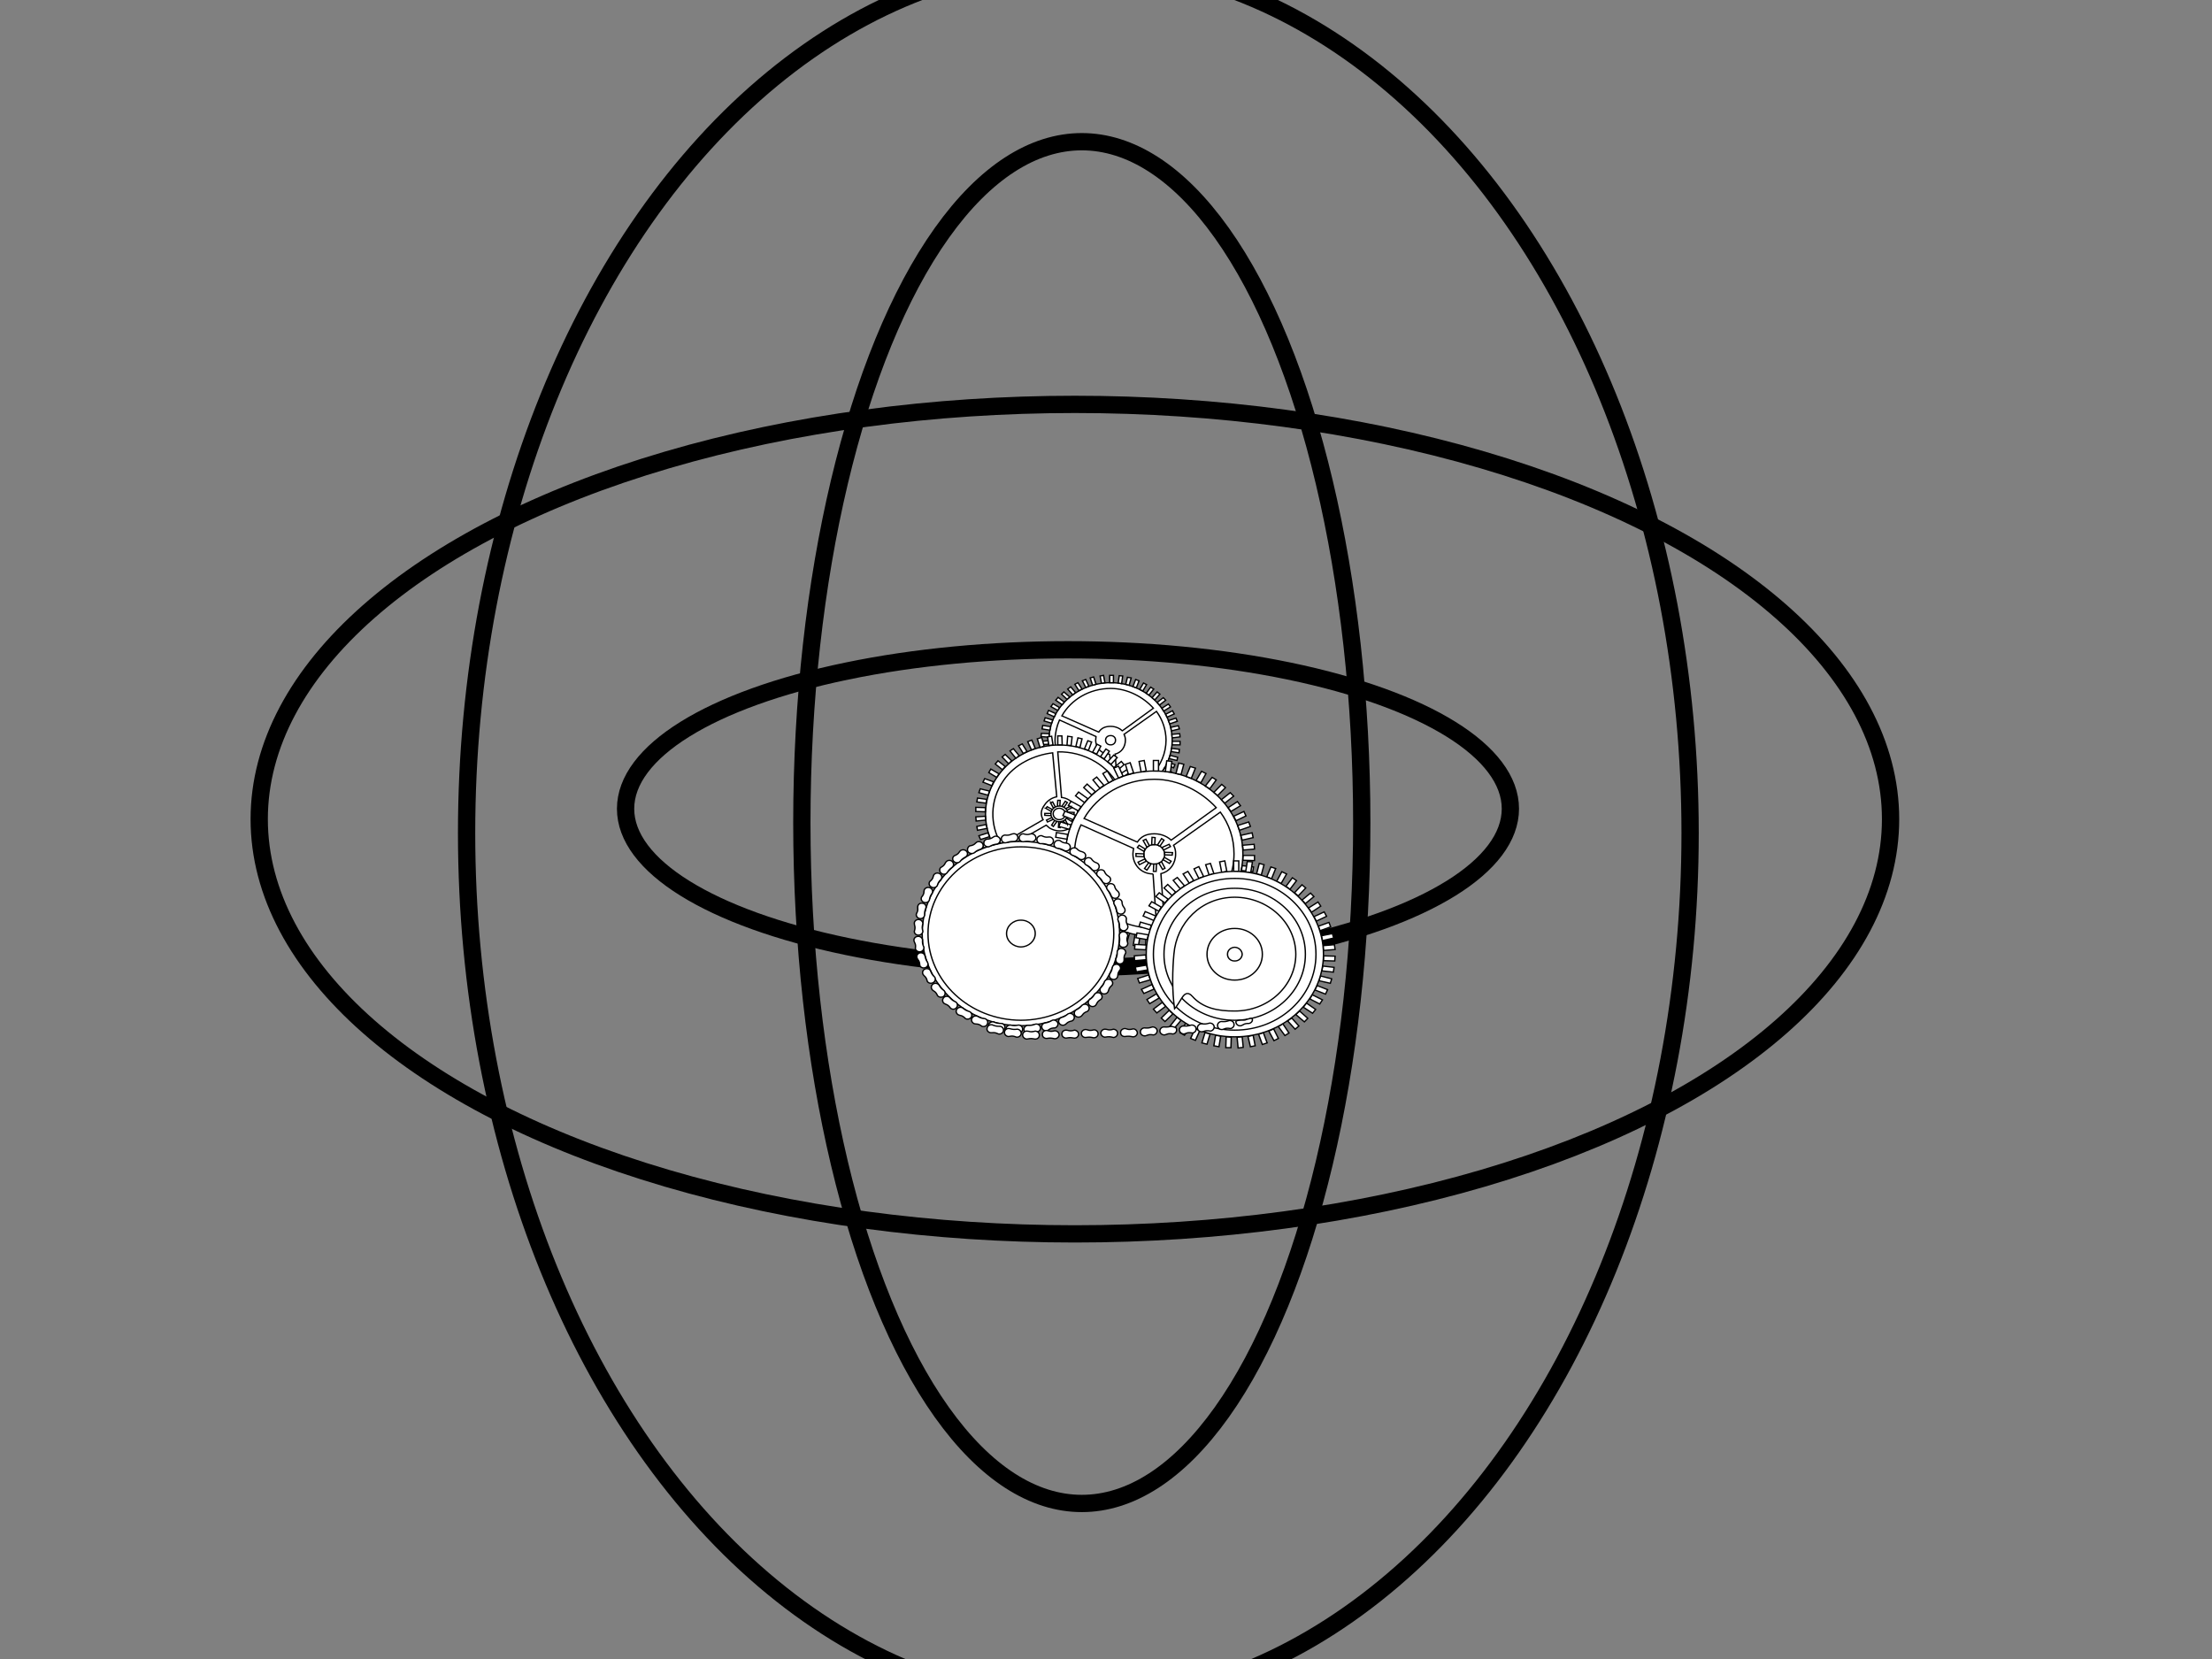 <?xml version="1.0" encoding="UTF-8"?>
<svg width="640" height="480" xmlns="http://www.w3.org/2000/svg" xmlns:svg="http://www.w3.org/2000/svg" xmlns:xlink="http://www.w3.org/1999/xlink">
 <rect width="100%" height="100%" fill="#808080" stroke="none"/>
 <!-- Created with SVG-edit - http://svg-edit.googlecode.com/ -->
 <defs>
  <symbol viewBox="0 0 752.083 715.625" height="715.625px" width="752.083px" y="0px" x="0px" id="svg_12" xmlns:xlink="http://www.w3.org/1999/xlink" xmlns="http://www.w3.org/2000/svg">
   <g>
    <path d="m351.939,238.925c59.344,-0.188 107.666,-48.515 107.798,-108.395c-0.132,-59.337 -48.454,-107.663 -107.798,-107.798c-59.874,0.136 -108.198,48.461 -108.396,107.798c0.198,59.88 48.522,108.207 108.396,108.395l0,0z" stroke-miterlimit="10" stroke-width="2.391" stroke="#000000" fill="#FFFFFF"/>
    <path d="m351.939,130.53" stroke-miterlimit="10" stroke-width="2.391" stroke="#000000" fill="#FFFFFF"/>
    <path d="m351.939,130.53" stroke-miterlimit="10" stroke-width="2.391" stroke="#000000" fill="#FFFFFF"/>
    <path d="m359.726,156.879c11.296,-3.027 18,-13.783 17.963,-26.349c0.037,-3.753 -0.877,-7.57 -2.392,-10.78l56.89,-43.118c10.492,15.315 16.624,34.028 16.77,53.898c-0.146,49.66 -37.006,90.445 -84.44,96.417l-4.791,-70.068l0,0z" stroke-miterlimit="10" stroke-width="2.391" stroke="#000000" fill="#FFFFFF"/>
    <path d="m372.3,113.162c-3.409,-3.564 -10.624,-8.414 -20.36,-8.384c-9.744,-0.029 -16.234,3.19 -20.96,10.78l-64.678,-30.543c16.194,-30.658 48.37,-51.353 85.638,-51.502c29.531,0.149 57.181,16.167 74.86,37.13l-54.5,42.519l0,0z" stroke-miterlimit="10" stroke-width="2.391" stroke="#000000" fill="#FFFFFF"/>
    <path d="m350.144,156.879c-14.438,0.242 -24.521,-11.687 -24.553,-26.349c0.032,-1.477 0.49,-4.92 0.598,-6.59l-64.08,-31.14c-4.846,11.75 -7.572,24.558 -7.784,37.729c0.212,53.919 43.699,97.411 97.615,97.616c1.149,-0.205 1.495,0.09 2.995,0l-4.791,-71.266l0,0z" stroke-miterlimit="10" stroke-width="2.391" stroke="#000000" fill="#FFFFFF"/>
    <path d="m351.939,130.53" stroke-miterlimit="10" stroke-width="2.391" stroke="#000000" fill="#FFFFFF"/>
    <path d="m351.939,139.513c4.668,0.222 8.666,-3.775 8.386,-8.982c0.28,-4.66 -3.718,-8.664 -8.386,-8.386c-5.198,-0.278 -9.197,3.726 -8.982,8.386c-0.215,5.207 3.784,9.203 8.982,8.982l0,0z" stroke-miterlimit="10" stroke-width="2.391" stroke="#000000" fill="#FFFFFF"/>
    <path d="m351.939,130.53" stroke-miterlimit="10" stroke-width="2.391" stroke="#000000" fill="#FFFFFF"/>
    <polygon points="356.731,22.732 356.731,8.958    350.144,8.958 350.144,22.732 356.731,22.732  " stroke-miterlimit="10" stroke-width="2.391" stroke="#000000" fill="#FFFFFF"/>
    <polygon points="371.103,24.529 372.899,10.156    366.912,9.558 365.117,23.332 371.103,24.529  " stroke-miterlimit="10" stroke-width="2.391" stroke="#000000" fill="#FFFFFF"/>
    <polygon points="384.279,27.523 387.871,13.749    381.284,12.552 378.29,25.727 384.279,27.523  " stroke-miterlimit="10" stroke-width="2.391" stroke="#000000" fill="#FFFFFF"/>
    <polygon points="396.855,32.314 401.646,19.14    395.659,16.744 390.866,29.918 396.855,32.314  " stroke-miterlimit="10" stroke-width="2.391" stroke="#000000" fill="#FFFFFF"/>
    <polygon points="408.233,38.304 414.822,26.326    409.432,23.332 402.843,35.31 408.233,38.304  " stroke-miterlimit="10" stroke-width="2.391" stroke="#000000" fill="#FFFFFF"/>
    <polygon points="419.014,46.089 427.396,34.709    422.006,31.117 414.223,42.495 419.014,46.089  " stroke-miterlimit="10" stroke-width="2.391" stroke="#000000" fill="#FFFFFF"/>
    <polygon points="429.194,55.071 438.177,44.292    433.386,40.1 424.404,50.88 429.194,55.071  " stroke-miterlimit="10" stroke-width="2.391" stroke="#000000" fill="#FFFFFF"/>
    <polygon points="437.578,64.653 448.358,55.671    444.166,50.88 433.386,59.863 437.578,64.653  " stroke-miterlimit="10" stroke-width="2.391" stroke="#000000" fill="#FFFFFF"/>
    <polygon points="444.766,76.032 456.742,68.247    453.148,62.857 441.771,70.643 444.766,76.032  " stroke-miterlimit="10" stroke-width="2.391" stroke="#000000" fill="#FFFFFF"/>
    <polygon points="450.753,87.411 463.33,81.422    460.338,75.434 448.358,82.021 450.753,87.411  " stroke-miterlimit="10" stroke-width="2.391" stroke="#000000" fill="#FFFFFF"/>
    <polygon points="455.547,99.987 468.72,95.196    466.324,89.208 453.148,93.999 455.547,99.987  " stroke-miterlimit="10" stroke-width="2.391" stroke="#000000" fill="#FFFFFF"/>
    <polygon points="458.538,113.162 472.312,109.568    470.518,103.581 457.341,106.573 458.538,113.162  " stroke-miterlimit="10" stroke-width="2.391" stroke="#000000" fill="#FFFFFF"/>
    <polygon points="459.737,126.338 473.511,124.541    472.911,118.553 459.139,119.75 459.737,126.338  " stroke-miterlimit="10" stroke-width="2.391" stroke="#000000" fill="#FFFFFF"/>
    <polygon points="459.737,139.513 473.511,139.513    473.511,132.925 459.737,132.925 459.737,139.513  " stroke-miterlimit="10" stroke-width="2.391" stroke="#000000" fill="#FFFFFF"/>
    <polygon points="457.939,152.088 471.715,154.483    472.312,147.897 458.538,146.101 457.939,152.088  " stroke-miterlimit="10" stroke-width="2.391" stroke="#000000" fill="#FFFFFF"/>
    <polygon points="454.348,165.265 468.121,168.856    469.32,162.869 456.144,159.275 454.348,165.265  " stroke-miterlimit="10" stroke-width="2.391" stroke="#000000" fill="#FFFFFF"/>
    <polygon points="449.558,177.241 462.131,182.632    464.528,176.642 451.949,171.851 449.558,177.241  " stroke-miterlimit="10" stroke-width="2.391" stroke="#000000" fill="#FFFFFF"/>
    <polygon points="442.968,189.218 455.547,195.808    458.538,190.417 445.962,183.23 442.968,189.218  " stroke-miterlimit="10" stroke-width="2.391" stroke="#000000" fill="#FFFFFF"/>
    <polygon points="435.185,199.399 446.563,207.784    450.156,202.993 438.775,194.609 435.185,199.399  " stroke-miterlimit="10" stroke-width="2.391" stroke="#000000" fill="#FFFFFF"/>
    <polygon points="426.199,209.581 436.381,219.162    440.575,214.372 430.394,204.789 426.199,209.581  " stroke-miterlimit="10" stroke-width="2.391" stroke="#000000" fill="#FFFFFF"/>
    <polygon points="416.02,217.965 425.003,228.743    429.795,224.552 420.81,213.771 416.02,217.965  " stroke-miterlimit="10" stroke-width="2.391" stroke="#000000" fill="#FFFFFF"/>
    <polygon points="405.241,225.152 412.424,236.529    417.815,233.536 410.631,221.557 405.241,225.152  " stroke-miterlimit="10" stroke-width="2.391" stroke="#000000" fill="#FFFFFF"/>
    <polygon points="393.262,231.142 399.252,243.715    405.241,240.723 398.651,228.146 393.262,231.142  " stroke-miterlimit="10" stroke-width="2.391" stroke="#000000" fill="#FFFFFF"/>
    <polygon points="380.688,235.332 385.479,248.508    391.465,246.112 386.674,232.938 380.688,235.332  " stroke-miterlimit="10" stroke-width="2.391" stroke="#000000" fill="#FFFFFF"/>
    <polygon points="367.509,237.728 370.506,251.501    376.494,250.304 374.098,236.529 367.509,237.728  " stroke-miterlimit="10" stroke-width="2.391" stroke="#000000" fill="#FFFFFF"/>
    <polygon points="354.335,238.925 355.533,253.299    362.12,252.7 360.923,238.327 354.335,238.925  " stroke-miterlimit="10" stroke-width="2.391" stroke="#000000" fill="#FFFFFF"/>
    <polygon points="341.16,238.925 340.562,252.7    347.149,252.7 347.748,238.925 341.16,238.925  " stroke-miterlimit="10" stroke-width="2.391" stroke="#000000" fill="#FFFFFF"/>
    <polygon points="327.985,236.529 326.188,250.304    332.177,251.501 334.573,237.728 327.985,236.529  " stroke-miterlimit="10" stroke-width="2.391" stroke="#000000" fill="#FFFFFF"/>
    <polygon points="315.409,232.938 311.816,246.112    317.805,247.909 321.397,234.733 315.409,232.938  " stroke-miterlimit="10" stroke-width="2.391" stroke="#000000" fill="#FFFFFF"/>
    <polygon points="303.431,227.546 298.042,240.723    303.431,243.118 309.42,230.542 303.431,227.546  " stroke-miterlimit="10" stroke-width="2.391" stroke="#000000" fill="#FFFFFF"/>
    <polygon points="292.052,220.96 284.866,233.536    290.257,236.529 297.442,224.552 292.052,220.96  " stroke-miterlimit="10" stroke-width="2.391" stroke="#000000" fill="#FFFFFF"/>
    <polygon points="281.273,213.175 272.889,224.552    278.279,228.146 286.663,216.766 281.273,213.175  " stroke-miterlimit="10" stroke-width="2.391" stroke="#000000" fill="#FFFFFF"/>
    <polygon points="271.691,204.19 262.108,213.771    266.9,218.564 276.482,208.384 271.691,204.19  " stroke-miterlimit="10" stroke-width="2.391" stroke="#000000" fill="#FFFFFF"/>
    <polygon points="263.308,194.009 252.527,202.395    256.72,207.185 267.499,198.799 263.308,194.009  " stroke-miterlimit="10" stroke-width="2.391" stroke="#000000" fill="#FFFFFF"/>
    <polygon points="256.72,182.632 244.742,189.818    247.736,195.208 259.714,188.021 256.72,182.632  " stroke-miterlimit="10" stroke-width="2.391" stroke="#000000" fill="#FFFFFF"/>
    <polygon points="250.731,170.654 238.154,176.642    241.148,182.031 253.725,176.045 250.731,170.654  " stroke-miterlimit="10" stroke-width="2.391" stroke="#000000" fill="#FFFFFF"/>
    <polygon points="246.539,158.078 233.363,162.27    235.759,168.26 248.935,164.066 246.539,158.078  " stroke-miterlimit="10" stroke-width="2.391" stroke="#000000" fill="#FFFFFF"/>
    <polygon points="244.143,144.902 230.369,147.897    231.566,153.884 245.341,150.892 244.143,144.902  " stroke-miterlimit="10" stroke-width="2.391" stroke="#000000" fill="#FFFFFF"/>
    <polygon points="243.543,131.727 229.172,132.925    229.77,138.912 243.543,138.315 243.543,131.727  " stroke-miterlimit="10" stroke-width="2.391" stroke="#000000" fill="#FFFFFF"/>
    <polygon points="244.143,118.553 230.369,117.954    229.77,123.94 243.543,125.139 244.143,118.553  " stroke-miterlimit="10" stroke-width="2.391" stroke="#000000" fill="#FFFFFF"/>
    <polygon points="246.539,105.377 232.765,102.982    231.566,109.568 245.341,111.964 246.539,105.377  " stroke-miterlimit="10" stroke-width="2.391" stroke="#000000" fill="#FFFFFF"/>
    <polygon points="250.131,92.801 236.957,88.608    235.16,94.596 248.335,98.789 250.131,92.801  " stroke-miterlimit="10" stroke-width="2.391" stroke="#000000" fill="#FFFFFF"/>
    <polygon points="255.522,80.823 242.946,74.833    240.55,80.823 253.126,86.812 255.522,80.823  " stroke-miterlimit="10" stroke-width="2.391" stroke="#000000" fill="#FFFFFF"/>
    <polygon points="262.108,69.445 250.731,62.257    247.136,67.648 259.115,74.833 262.108,69.445  " stroke-miterlimit="10" stroke-width="2.391" stroke="#000000" fill="#FFFFFF"/>
    <polygon points="270.494,59.264 259.714,50.28    255.522,55.671 266.9,64.054 270.494,59.264  " stroke-miterlimit="10" stroke-width="2.391" stroke="#000000" fill="#FFFFFF"/>
    <polygon points="280.075,49.681 269.894,40.1    265.704,44.292 275.285,53.874 280.075,49.681  " stroke-miterlimit="10" stroke-width="2.391" stroke="#000000" fill="#FFFFFF"/>
    <polygon points="290.257,41.297 281.872,30.518    276.482,34.709 285.465,45.49 290.257,41.297  " stroke-miterlimit="10" stroke-width="2.391" stroke="#000000" fill="#FFFFFF"/>
    <polygon points="301.635,34.709 294.448,22.732    289.059,25.727 296.244,37.704 301.635,34.709  " stroke-miterlimit="10" stroke-width="2.391" stroke="#000000" fill="#FFFFFF"/>
    <polygon points="313.612,29.321 308.223,16.744    302.233,19.14 308.223,31.716 313.612,29.321  " stroke-miterlimit="10" stroke-width="2.391" stroke="#000000" fill="#FFFFFF"/>
    <polygon points="326.188,25.727 321.996,11.953    316.007,13.749 320.2,27.523 326.188,25.727  " stroke-miterlimit="10" stroke-width="2.391" stroke="#000000" fill="#FFFFFF"/>
    <polygon points="341.759,22.732 339.365,8.958    333.375,10.156 335.771,23.93 341.759,22.732  " stroke-miterlimit="10" stroke-width="2.391" stroke="#000000" fill="#FFFFFF"/>
    <path d="m569.331,532.972" stroke-miterlimit="10" stroke-width="2.391" stroke="#000000" fill="#FFFFFF"/>
    <path d="m569.331,532.972" stroke-miterlimit="10" stroke-width="2.391" stroke="#000000" fill="#FFFFFF"/>
    <path d="m371.103,339.538c38.377,-60.484 20.899,-140.609 -39.524,-179.064c-59.974,-38.823 -140.097,-21.341 -178.464,38.926c-38.91,60.133 -21.43,140.255 38.926,179.063c60.042,38.467 140.164,20.986 179.062,-38.925l0,0z" stroke-miterlimit="10" stroke-width="2.391" stroke="#000000" fill="#FFFFFF"/>
    <path d="m262.108,269.468" stroke-miterlimit="10" stroke-width="2.391" stroke="#000000" fill="#FFFFFF"/>
    <path d="m262.108,269.468" stroke-miterlimit="10" stroke-width="2.391" stroke="#000000" fill="#FFFFFF"/>
    <path d="m293.251,277.853c4.413,-13.161 -2.107,-26.905 -14.374,-34.735c-4.211,-2.749 -8.655,-4.298 -13.174,-4.791l-6.589,-85.64c22.482,-0.489 45.352,5.447 65.875,18.567c49.693,31.949 66.987,95.608 42.519,147.92l-74.257,-41.321l0,0z" stroke-miterlimit="10" stroke-width="2.391" stroke="#000000" fill="#FFFFFF"/>
    <path d="m257.318,237.129c-5.732,1.03 -15.304,5.172 -21.559,15.571c-6.369,9.274 -7.327,17.918 -2.396,27.548l-73.661,45.517c-19.9,-36.159 -19.945,-82.067 4.192,-119.179c19.161,-30.348 53.266,-47.894 86.237,-52.103l7.187,82.646l0,0z" stroke-miterlimit="10" stroke-width="2.391" stroke="#000000" fill="#FFFFFF"/>
    <path d="m287.262,288.034c-9.19,14.439 -27.776,16.895 -42.52,7.787c-1.552,-1.351 -4.729,-4.047 -5.989,-5.392l-73.062,44.917c8.449,12.271 19.611,23.33 32.938,32.337c54.427,34.481 126.54,18.749 161.097,-35.334c1.136,-1.521 1.657,-1.677 2.394,-2.993l-74.858,-41.322l0,0z" stroke-miterlimit="10" stroke-width="2.391" stroke="#000000" fill="#FFFFFF"/>
    <path d="m262.108,269.468" stroke-miterlimit="10" stroke-width="2.391" stroke="#000000" fill="#FFFFFF"/>
    <path d="m271.092,274.857c2.969,-4.761 1.522,-11.39 -3.593,-14.372c-4.849,-3.414 -11.479,-1.964 -14.972,2.995c-2.903,5.005 -1.455,11.63 3.592,14.972c4.918,3.058 11.547,1.608 14.973,-3.595l0,0z" stroke-miterlimit="10" stroke-width="2.391" stroke="#000000" fill="#FFFFFF"/>
    <path d="m262.108,269.468" stroke-miterlimit="10" stroke-width="2.391" stroke="#000000" fill="#FFFFFF"/>
    <polygon points="156.108,194.009 141.735,185.026    138.143,191.614 151.917,200.599 156.108,194.009  " stroke-miterlimit="10" stroke-width="2.391" stroke="#000000" fill="#FFFFFF"/>
    <polygon points="166.889,180.236 154.313,169.455    149.521,175.445 162.098,186.226 166.889,180.236  " stroke-miterlimit="10" stroke-width="2.391" stroke="#000000" fill="#FFFFFF"/>
    <polygon points="178.267,169.455 166.889,157.478    161.498,162.27 172.877,174.846 178.267,169.455  " stroke-miterlimit="10" stroke-width="2.391" stroke="#000000" fill="#FFFFFF"/>
    <polygon points="191.442,159.874 181.261,146.698    175.272,150.892 185.454,164.665 191.442,159.874  " stroke-miterlimit="10" stroke-width="2.391" stroke="#000000" fill="#FFFFFF"/>
    <polygon points="205.216,152.088 196.832,137.717    190.244,141.311 198.629,155.683 205.216,152.088  " stroke-miterlimit="10" stroke-width="2.391" stroke="#000000" fill="#FFFFFF"/>
    <polygon points="219.589,146.101 213.6,130.53    206.414,133.525 213.002,149.094 219.589,146.101  " stroke-miterlimit="10" stroke-width="2.391" stroke="#000000" fill="#FFFFFF"/>
    <polygon points="235.16,141.907 230.968,125.739    223.183,128.134 227.974,144.303 235.16,141.907  " stroke-miterlimit="10" stroke-width="2.391" stroke="#000000" fill="#FFFFFF"/>
    <polygon points="250.731,139.513 248.335,123.344    241.148,124.541 243.543,140.711 250.731,139.513  " stroke-miterlimit="10" stroke-width="2.391" stroke="#000000" fill="#FFFFFF"/>
    <polygon points="266.9,139.513 266.301,122.745    259.115,122.745 259.115,139.513 266.9,139.513  " stroke-miterlimit="10" stroke-width="2.391" stroke="#000000" fill="#FFFFFF"/>
    <polygon points="282.47,140.711 284.268,124.541    276.482,123.344 275.285,140.111 282.47,140.711  " stroke-miterlimit="10" stroke-width="2.391" stroke="#000000" fill="#FFFFFF"/>
    <polygon points="298.042,144.303 301.635,128.134    294.448,126.338 290.855,142.507 298.042,144.303  " stroke-miterlimit="10" stroke-width="2.391" stroke="#000000" fill="#FFFFFF"/>
    <polygon points="313.013,149.693 318.403,134.122    311.816,131.727 305.828,147.298 313.013,149.693  " stroke-miterlimit="10" stroke-width="2.391" stroke="#000000" fill="#FFFFFF"/>
    <polygon points="327.386,156.879 334.573,141.907    327.985,138.315 320.2,153.288 327.386,156.879  " stroke-miterlimit="10" stroke-width="2.391" stroke="#000000" fill="#FFFFFF"/>
    <polygon points="340.562,165.864 349.543,151.488    343.555,147.298 333.974,161.67 340.562,165.864  " stroke-miterlimit="10" stroke-width="2.391" stroke="#000000" fill="#FFFFFF"/>
    <polygon points="352.539,176.045 363.318,163.468    357.328,158.677 346.55,171.254 352.539,176.045  " stroke-miterlimit="10" stroke-width="2.391" stroke="#000000" fill="#FFFFFF"/>
    <polygon points="363.318,188.021 375.297,176.642    370.506,170.654 357.928,182.031 363.318,188.021  " stroke-miterlimit="10" stroke-width="2.391" stroke="#000000" fill="#FFFFFF"/>
    <polygon points="372.3,200.599 386.075,191.016    381.884,185.026 368.108,194.609 372.3,200.599  " stroke-miterlimit="10" stroke-width="2.391" stroke="#000000" fill="#FFFFFF"/>
    <polygon points="380.088,214.971 394.461,206.586    390.866,199.999 376.494,207.784 380.088,214.971  " stroke-miterlimit="10" stroke-width="2.391" stroke="#000000" fill="#FFFFFF"/>
    <polygon points="385.479,229.342 401.047,223.356    398.651,216.169 383.08,222.157 385.479,229.342  " stroke-miterlimit="10" stroke-width="2.391" stroke="#000000" fill="#FFFFFF"/>
    <polygon points="389.669,244.915 405.838,240.723    404.042,233.536 387.871,237.728 389.669,244.915  " stroke-miterlimit="10" stroke-width="2.391" stroke="#000000" fill="#FFFFFF"/>
    <polygon points="391.465,260.485 408.233,258.688    407.035,250.904 390.866,253.299 391.465,260.485  " stroke-miterlimit="10" stroke-width="2.391" stroke="#000000" fill="#FFFFFF"/>
    <polygon points="391.465,276.653 408.233,276.653    408.233,268.868 391.465,268.868 391.465,276.653  " stroke-miterlimit="10" stroke-width="2.391" stroke="#000000" fill="#FFFFFF"/>
    <polygon points="389.669,292.226 406.437,294.021    407.035,286.834 390.866,285.039 389.669,292.226  " stroke-miterlimit="10" stroke-width="2.391" stroke="#000000" fill="#FFFFFF"/>
    <polygon points="386.075,307.795 402.244,311.387    404.042,304.203 387.871,300.611 386.075,307.795  " stroke-miterlimit="10" stroke-width="2.391" stroke="#000000" fill="#FFFFFF"/>
    <polygon points="380.688,322.767 396.257,328.757    398.651,321.568 383.08,315.583 380.688,322.767  " stroke-miterlimit="10" stroke-width="2.391" stroke="#000000" fill="#FFFFFF"/>
    <polygon points="372.899,336.54 387.871,344.328    391.465,337.739 376.494,329.956 372.899,336.54  " stroke-miterlimit="10" stroke-width="2.391" stroke="#000000" fill="#FFFFFF"/>
    <polygon points="363.918,349.718 377.689,359.3    381.884,352.71 368.108,343.129 363.918,349.718  " stroke-miterlimit="10" stroke-width="2.391" stroke="#000000" fill="#FFFFFF"/>
    <polygon points="353.736,361.692 365.716,372.473    371.103,367.083 358.527,355.708 353.736,361.692  " stroke-miterlimit="10" stroke-width="2.391" stroke="#000000" fill="#FFFFFF"/>
    <polygon points="341.759,371.874 352.539,384.452    358.527,379.662 347.149,367.083 341.759,371.874  " stroke-miterlimit="10" stroke-width="2.391" stroke="#000000" fill="#FFFFFF"/>
    <polygon points="328.584,380.861 338.167,394.634    344.155,390.442 334.573,376.664 328.584,380.861  " stroke-miterlimit="10" stroke-width="2.391" stroke="#000000" fill="#FFFFFF"/>
    <polygon points="314.211,388.044 321.996,403.016    328.584,399.425 320.8,385.053 314.211,388.044  " stroke-miterlimit="10" stroke-width="2.391" stroke="#000000" fill="#FFFFFF"/>
    <polygon points="299.239,394.033 305.228,409.605    312.414,406.608 306.426,391.036 299.239,394.033  " stroke-miterlimit="10" stroke-width="2.391" stroke="#000000" fill="#FFFFFF"/>
    <polygon points="284.268,397.626 287.861,413.796    295.047,411.998 291.454,395.833 284.268,397.626  " stroke-miterlimit="10" stroke-width="2.391" stroke="#000000" fill="#FFFFFF"/>
    <polygon points="268.098,399.425 269.894,415.596    277.679,414.995 275.884,398.226 268.098,399.425  " stroke-miterlimit="10" stroke-width="2.391" stroke="#000000" fill="#FFFFFF"/>
    <polygon points="252.527,398.825 251.928,415.596    259.714,415.596 259.714,398.825 252.527,398.825  " stroke-miterlimit="10" stroke-width="2.391" stroke="#000000" fill="#FFFFFF"/>
    <polygon points="236.357,397.026 234.562,413.197    241.748,414.396 244.143,397.626 236.357,397.026  " stroke-miterlimit="10" stroke-width="2.391" stroke="#000000" fill="#FFFFFF"/>
    <polygon points="221.385,392.836 217.193,409.006    224.38,410.804 228.572,394.634 221.385,392.836  " stroke-miterlimit="10" stroke-width="2.391" stroke="#000000" fill="#FFFFFF"/>
    <polygon points="206.414,386.846 200.426,402.417    207.611,405.414 213.6,389.843 206.414,386.846  " stroke-miterlimit="10" stroke-width="2.391" stroke="#000000" fill="#FFFFFF"/>
    <polygon points="192.64,379.063 184.854,394.033    191.442,397.626 199.228,383.253 192.64,379.063  " stroke-miterlimit="10" stroke-width="2.391" stroke="#000000" fill="#FFFFFF"/>
    <polygon points="179.465,370.08 169.883,383.854    175.872,388.044 186.051,374.271 179.465,370.08  " stroke-miterlimit="10" stroke-width="2.391" stroke="#000000" fill="#FFFFFF"/>
    <polygon points="168.087,359.3 156.708,371.874    162.098,376.664 173.477,364.689 168.087,359.3  " stroke-miterlimit="10" stroke-width="2.391" stroke="#000000" fill="#FFFFFF"/>
    <polygon points="157.905,347.321 144.73,358.101    150.12,364.091 162.696,352.71 157.905,347.321  " stroke-miterlimit="10" stroke-width="2.391" stroke="#000000" fill="#FFFFFF"/>
    <polygon points="148.922,334.146 135.148,343.129    139.341,349.718 153.115,340.136 148.922,334.146  " stroke-miterlimit="10" stroke-width="2.391" stroke="#000000" fill="#FFFFFF"/>
    <polygon points="141.735,319.775 126.765,326.958    130.357,334.146 145.329,326.359 141.735,319.775  " stroke-miterlimit="10" stroke-width="2.391" stroke="#000000" fill="#FFFFFF"/>
    <polygon points="136.945,304.803 120.776,310.192    123.77,317.376 139.341,311.986 136.945,304.803  " stroke-miterlimit="10" stroke-width="2.391" stroke="#000000" fill="#FFFFFF"/>
    <polygon points="133.352,289.23 117.182,292.824    118.38,300.012 135.148,296.415 133.352,289.23  " stroke-miterlimit="10" stroke-width="2.391" stroke="#000000" fill="#FFFFFF"/>
    <polygon points="132.154,273.658 115.385,274.857    115.985,282.643 132.753,280.847 132.154,273.658  " stroke-miterlimit="10" stroke-width="2.391" stroke="#000000" fill="#FFFFFF"/>
    <polygon points="132.154,257.491 115.385,256.891    115.385,264.677 132.154,265.276 132.154,257.491  " stroke-miterlimit="10" stroke-width="2.391" stroke="#000000" fill="#FFFFFF"/>
    <polygon points="134.55,241.92 118.38,239.524    117.182,246.71 133.352,249.105 134.55,241.92  " stroke-miterlimit="10" stroke-width="2.391" stroke="#000000" fill="#FFFFFF"/>
    <polygon points="139.341,226.348 123.171,222.157    120.776,229.342 136.945,234.134 139.341,226.348  " stroke-miterlimit="10" stroke-width="2.391" stroke="#000000" fill="#FFFFFF"/>
    <polygon points="146.527,208.98 130.956,202.993    127.961,209.581 143.534,216.169 146.527,208.98  " stroke-miterlimit="10" stroke-width="2.391" stroke="#000000" fill="#FFFFFF"/>
    <path d="m428.596,499.436c85.648,0.137 155.232,-69.448 155.107,-155.107c0.125,-86.017 -69.459,-155.602 -155.107,-155.707c-86.031,0.105 -155.613,69.69 -155.707,155.707c0.093,85.658 69.676,155.243 155.707,155.107l0,0z" stroke-miterlimit="10" stroke-width="2.391" stroke="#000000" fill="#FFFFFF"/>
    <path d="m428.596,344.328" stroke-miterlimit="10" stroke-width="2.391" stroke="#000000" fill="#FFFFFF"/>
    <path d="m428.596,344.328" stroke-miterlimit="10" stroke-width="2.391" stroke="#000000" fill="#FFFFFF"/>
    <path d="m439.975,381.455c16.293,-4.108 25.947,-19.602 25.75,-37.127c0.197,-5.975 -1.118,-11.468 -3.594,-16.171l82.047,-62.282c15.279,22.322 24.105,49.269 23.954,78.453c0.151,70.94 -52.928,129.668 -121.569,138.338l-6.588,-101.211l0,0z" stroke-miterlimit="10" stroke-width="2.391" stroke="#000000" fill="#FFFFFF"/>
    <path d="m457.939,318.576c-4.742,-4.961 -15.133,-11.941 -29.344,-11.979c-13.84,0.039 -23.187,4.674 -29.944,15.571l-93.424,-44.314c23.561,-43.785 69.884,-73.582 123.368,-73.663c42.711,0.081 82.534,23.146 108.395,53.301l-79.051,61.084l0,0z" stroke-miterlimit="10" stroke-width="2.391" stroke="#000000" fill="#FFFFFF"/>
    <path d="m426.199,382.056c-20.79,-0.006 -35.312,-17.185 -35.333,-37.728c0.021,-2.695 0.685,-7.651 1.196,-10.182l-92.225,-44.317c-7.384,16.522 -11.313,34.96 -11.379,54.499c0.067,77.071 62.693,139.702 140.137,139.537c1.845,0.165 2.339,0.589 4.19,0.6l-6.586,-102.409l0,0z" stroke-miterlimit="10" stroke-width="2.391" stroke="#000000" fill="#FFFFFF"/>
    <path d="m428.596,344.328" stroke-miterlimit="10" stroke-width="2.391" stroke="#000000" fill="#FFFFFF"/>
    <path d="m428.596,356.902c6.911,0.112 12.67,-5.649 12.576,-12.574c0.094,-7.281 -5.665,-13.042 -12.576,-13.179c-7.294,0.137 -13.052,5.897 -13.174,13.179c0.122,6.925 5.88,12.686 13.174,12.574l0,0z" stroke-miterlimit="10" stroke-width="2.391" stroke="#000000" fill="#FFFFFF"/>
    <path d="m428.596,344.328" stroke-miterlimit="10" stroke-width="2.391" stroke="#000000" fill="#FFFFFF"/>
    <polygon points="435.782,188.622 435.782,168.856    426.8,168.856 426.8,188.622 435.782,188.622  " stroke-miterlimit="10" stroke-width="2.391" stroke="#000000" fill="#FFFFFF"/>
    <polygon points="456.742,190.417 459.139,170.654    450.156,169.455 447.758,189.818 456.742,190.417  " stroke-miterlimit="10" stroke-width="2.391" stroke="#000000" fill="#FFFFFF"/>
    <polygon points="475.309,195.208 480.101,176.045    471.115,173.649 466.324,193.412 475.309,195.208  " stroke-miterlimit="10" stroke-width="2.391" stroke="#000000" fill="#FFFFFF"/>
    <polygon points="493.273,202.395 500.462,183.23    491.478,180.236 484.291,198.799 493.273,202.395  " stroke-miterlimit="10" stroke-width="2.391" stroke="#000000" fill="#FFFFFF"/>
    <polygon points="510.043,210.779 519.025,193.412    511.24,189.218 501.658,206.586 510.043,210.779  " stroke-miterlimit="10" stroke-width="2.391" stroke="#000000" fill="#FFFFFF"/>
    <polygon points="525.612,222.157 536.99,205.389    529.806,200.599 517.826,216.766 525.612,222.157  " stroke-miterlimit="10" stroke-width="2.391" stroke="#000000" fill="#FFFFFF"/>
    <polygon points="539.387,234.733 553.16,219.761    546.574,213.771 532.799,228.743 539.387,234.733  " stroke-miterlimit="10" stroke-width="2.391" stroke="#000000" fill="#FFFFFF"/>
    <polygon points="551.961,249.105 567.533,235.932    561.543,229.342 545.975,242.519 551.961,249.105  " stroke-miterlimit="10" stroke-width="2.391" stroke="#000000" fill="#FFFFFF"/>
    <polygon points="562.742,264.677 579.513,253.896    574.122,246.112 557.951,257.491 562.742,264.677  " stroke-miterlimit="10" stroke-width="2.391" stroke="#000000" fill="#FFFFFF"/>
    <polygon points="571.724,282.044 589.094,273.062    585.499,264.677 567.533,273.658 571.724,282.044  " stroke-miterlimit="10" stroke-width="2.391" stroke="#000000" fill="#FFFFFF"/>
    <polygon points="577.713,300.012 596.877,292.824    593.885,284.438 574.721,291.029 577.713,300.012  " stroke-miterlimit="10" stroke-width="2.391" stroke="#000000" fill="#FFFFFF"/>
    <polygon points="582.504,318.576 601.668,313.785    599.874,304.803 580.111,309.593 582.504,318.576  " stroke-miterlimit="10" stroke-width="2.391" stroke="#000000" fill="#FFFFFF"/>
    <polygon points="584.304,337.139 604.066,335.346    603.466,326.359 583.104,328.157 584.304,337.139  " stroke-miterlimit="10" stroke-width="2.391" stroke="#000000" fill="#FFFFFF"/>
    <polygon points="583.703,356.303 604.066,356.902    604.066,347.321 584.304,347.321 583.703,356.303  " stroke-miterlimit="10" stroke-width="2.391" stroke="#000000" fill="#FFFFFF"/>
    <polygon points="581.309,375.47 601.071,377.863    602.267,368.881 582.504,366.483 581.309,375.47  " stroke-miterlimit="10" stroke-width="2.391" stroke="#000000" fill="#FFFFFF"/>
    <polygon points="576.515,393.435 595.681,398.825    598.076,389.843 578.912,385.053 576.515,393.435  " stroke-miterlimit="10" stroke-width="2.391" stroke="#000000" fill="#FFFFFF"/>
    <polygon points="569.331,411.399 587.895,418.587    591.486,410.205 572.923,403.016 569.331,411.399  " stroke-miterlimit="10" stroke-width="2.391" stroke="#000000" fill="#FFFFFF"/>
    <polygon points="559.75,428.169 577.713,437.751    581.905,429.968 564.541,419.786 559.75,428.169  " stroke-miterlimit="10" stroke-width="2.391" stroke="#000000" fill="#FFFFFF"/>
    <polygon points="548.97,443.142 565.14,455.12    570.528,447.932 554.359,435.952 548.97,443.142  " stroke-miterlimit="10" stroke-width="2.391" stroke="#000000" fill="#FFFFFF"/>
    <polygon points="535.793,457.514 550.766,471.286    556.753,464.102 541.781,450.925 535.793,457.514  " stroke-miterlimit="10" stroke-width="2.391" stroke="#000000" fill="#FFFFFF"/>
    <polygon points="521.422,469.493 533.998,485.063    541.183,479.074 528.008,463.503 521.422,469.493  " stroke-miterlimit="10" stroke-width="2.391" stroke="#000000" fill="#FFFFFF"/>
    <polygon points="505.253,479.673 516.03,497.039    523.816,491.647 513.036,474.883 505.253,479.673  " stroke-miterlimit="10" stroke-width="2.391" stroke="#000000" fill="#FFFFFF"/>
    <polygon points="487.884,488.057 496.864,506.62    505.253,502.429 496.268,484.465 487.884,488.057  " stroke-miterlimit="10" stroke-width="2.391" stroke="#000000" fill="#FFFFFF"/>
    <polygon points="469.919,494.646 476.505,513.209    485.49,510.216 478.901,491.647 469.919,494.646  " stroke-miterlimit="10" stroke-width="2.391" stroke="#000000" fill="#FFFFFF"/>
    <polygon points="451.354,498.238 455.547,517.999    464.528,516.201 460.338,496.438 451.354,498.238  " stroke-miterlimit="10" stroke-width="2.391" stroke="#000000" fill="#FFFFFF"/>
    <polygon points="432.786,500.036 433.985,520.397    443.567,519.198 441.771,499.436 432.786,500.036  " stroke-miterlimit="10" stroke-width="2.391" stroke="#000000" fill="#FFFFFF"/>
    <polygon points="413.623,499.436 413.024,519.799    422.006,519.799 422.605,500.036 413.623,499.436  " stroke-miterlimit="10" stroke-width="2.391" stroke="#000000" fill="#FFFFFF"/>
    <polygon points="394.461,496.438 391.465,516.201    400.449,517.999 403.442,497.638 394.461,496.438  " stroke-miterlimit="10" stroke-width="2.391" stroke="#000000" fill="#FFFFFF"/>
    <polygon points="376.494,491.049 371.103,510.812    379.489,513.209 384.879,493.446 376.494,491.049  " stroke-miterlimit="10" stroke-width="2.391" stroke="#000000" fill="#FFFFFF"/>
    <polygon points="358.527,483.865 350.743,502.429    359.127,506.021 366.912,487.457 358.527,483.865  " stroke-miterlimit="10" stroke-width="2.391" stroke="#000000" fill="#FFFFFF"/>
    <polygon points="342.358,474.283 332.177,491.647    339.962,496.438 350.144,479.074 342.358,474.283  " stroke-miterlimit="10" stroke-width="2.391" stroke="#000000" fill="#FFFFFF"/>
    <polygon points="327.386,462.903 314.81,479.074    321.996,484.465 334.573,468.294 327.386,462.903  " stroke-miterlimit="10" stroke-width="2.391" stroke="#000000" fill="#FFFFFF"/>
    <polygon points="313.612,449.73 299.239,464.102    305.828,470.092 320.2,455.72 313.612,449.73  " stroke-miterlimit="10" stroke-width="2.391" stroke="#000000" fill="#FFFFFF"/>
    <polygon points="301.635,434.758 286.064,447.332    291.454,454.521 307.023,441.942 301.635,434.758  " stroke-miterlimit="10" stroke-width="2.391" stroke="#000000" fill="#FFFFFF"/>
    <polygon points="291.454,418.587 274.087,429.368    278.877,437.151 296.244,426.371 291.454,418.587  " stroke-miterlimit="10" stroke-width="2.391" stroke="#000000" fill="#FFFFFF"/>
    <polygon points="283.07,401.218 265.104,409.605    268.696,417.988 287.262,409.605 283.07,401.218  " stroke-miterlimit="10" stroke-width="2.391" stroke="#000000" fill="#FFFFFF"/>
    <polygon points="277.081,383.253 258.516,389.243    260.912,398.226 280.075,391.637 277.081,383.253  " stroke-miterlimit="10" stroke-width="2.391" stroke="#000000" fill="#FFFFFF"/>
    <polygon points="273.488,364.689 254.324,368.282    255.522,377.264 275.285,373.672 273.488,364.689  " stroke-miterlimit="10" stroke-width="2.391" stroke="#000000" fill="#FFFFFF"/>
    <polygon points="272.29,345.527 252.527,346.721    253.126,356.303 272.889,354.509 272.29,345.527  " stroke-miterlimit="10" stroke-width="2.391" stroke="#000000" fill="#FFFFFF"/>
    <polygon points="273.488,326.359 253.126,325.765    253.126,334.747 272.889,335.346 273.488,326.359  " stroke-miterlimit="10" stroke-width="2.391" stroke="#000000" fill="#FFFFFF"/>
    <polygon points="276.482,307.795 256.72,304.203    255.522,313.185 275.285,316.777 276.482,307.795  " stroke-miterlimit="10" stroke-width="2.391" stroke="#000000" fill="#FFFFFF"/>
    <polygon points="282.47,289.83 263.905,284.438    260.911,292.823 279.478,298.214 282.47,289.83  " stroke-miterlimit="10" stroke-width="2.391" stroke="#000000" fill="#FFFFFF"/>
    <polygon points="290.257,271.862 271.691,264.077    268.098,272.463 286.064,280.248 290.257,271.862  " stroke-miterlimit="10" stroke-width="2.391" stroke="#000000" fill="#FFFFFF"/>
    <polygon points="299.838,255.695 282.47,245.514    277.679,253.299 295.047,263.48 299.838,255.695  " stroke-miterlimit="10" stroke-width="2.391" stroke="#000000" fill="#FFFFFF"/>
    <polygon points="311.816,240.723 295.646,228.146    290.257,235.332 305.828,247.909 311.816,240.723  " stroke-miterlimit="10" stroke-width="2.391" stroke="#000000" fill="#FFFFFF"/>
    <polygon points="324.99,227.546 310.618,213.175    304.628,219.761 318.403,233.536 324.99,227.546  " stroke-miterlimit="10" stroke-width="2.391" stroke="#000000" fill="#FFFFFF"/>
    <polygon points="339.962,215.569 327.386,199.999    320.8,205.389 332.776,220.96 339.962,215.569  " stroke-miterlimit="10" stroke-width="2.391" stroke="#000000" fill="#FFFFFF"/>
    <polygon points="356.132,205.988 345.951,188.622    338.167,193.412 348.347,210.779 356.132,205.988  " stroke-miterlimit="10" stroke-width="2.391" stroke="#000000" fill="#FFFFFF"/>
    <polygon points="373.499,198.203 365.716,179.637    357.328,183.23 365.716,201.794 373.499,198.203  " stroke-miterlimit="10" stroke-width="2.391" stroke="#000000" fill="#FFFFFF"/>
    <polygon points="392.063,192.213 386.075,173.05    377.689,176.045 383.08,195.208 392.063,192.213  " stroke-miterlimit="10" stroke-width="2.391" stroke="#000000" fill="#FFFFFF"/>
    <polygon points="414.223,188.622 410.631,168.856    401.646,170.654 405.241,190.417 414.223,188.622  " stroke-miterlimit="10" stroke-width="2.391" stroke="#000000" fill="#FFFFFF"/>
    <path d="m569.331,532.972" stroke-miterlimit="10" stroke-width="2.391" stroke="#000000" fill="#FFFFFF"/>
    <path d="m194.437,667.118c95.607,-0.194 173.086,-77.676 173.072,-173.072c0.014,-95.752 -77.465,-173.233 -173.072,-173.073c-95.541,-0.16 -173.019,77.321 -173.073,173.073c0.054,95.396 77.532,172.878 173.073,173.072l0,0z" stroke-miterlimit="10" stroke-width="2.391" stroke="#000000" fill="#FFFFFF"/>
    <path d="m194.437,494.046" stroke-miterlimit="10" stroke-width="2.391" stroke="#000000" fill="#FFFFFF"/>
    <path d="m213.002,321.568c4.329,0.126 7.686,-3.237 7.785,-7.185c-0.099,-4.337 -3.456,-7.7 -7.785,-7.788c-3.605,0.166 -5.5,3.046 -14.373,0c-3.987,0.087 -7.349,3.45 -7.187,7.788c-0.163,3.948 3.199,7.311 7.187,7.185c5.841,-0.936 6.979,-1.316 14.373,0l0,0z" stroke-miterlimit="10" stroke-width="2.391" stroke="#000000" fill="#FFFFFF"/>
    <path d="m242.946,327.558c3.933,0.721 7.824,-2.004 8.383,-5.99c0.882,-4.177 -1.844,-8.066 -5.988,-8.982c-3.681,-0.39 -6.046,2.114 -14.373,-2.394c-3.828,-0.633 -7.72,2.091 -8.385,5.985c-0.773,4.27 1.952,8.164 5.989,8.987c5.826,-0.165 7.012,-0.341 14.374,2.394l0,0z" stroke-miterlimit="10" stroke-width="2.391" stroke="#000000" fill="#FFFFFF"/>
    <path d="m271.092,338.338c3.746,1.56 8.051,-0.453 9.583,-4.192c1.301,-4.044 -0.707,-8.353 -4.791,-9.581c-3.396,-1.409 -6.159,0.644 -13.175,-5.391c-4.06,-1.141 -8.365,0.867 -9.583,4.791c-1.619,3.86 0.391,8.174 4.192,9.583c5.797,0.95 6.995,0.984 13.774,4.79l0,0z" stroke-miterlimit="10" stroke-width="2.391" stroke="#000000" fill="#FFFFFF"/>
    <path d="m296.844,353.909c3.507,2.282 8.096,1.053 10.179,-2.397c2.062,-3.729 0.829,-8.32 -2.993,-10.181c-3.087,-2.038 -6.167,-0.493 -11.979,-7.185c-3.845,-2.295 -8.435,-1.067 -10.779,2.394c-1.799,3.719 -0.572,8.31 2.995,10.181c5.477,2.12 6.653,2.359 12.577,7.188l0,0z" stroke-miterlimit="10" stroke-width="2.391" stroke="#000000" fill="#FFFFFF"/>
    <path d="m319.601,374.271c3.05,2.397 7.781,1.983 10.18,-1.198c2.931,-3.168 2.514,-7.9 -0.598,-10.78c-3.015,-2.159 -6.317,-1.175 -11.378,-8.982c-2.888,-2.72 -7.624,-2.306 -10.181,0.599c-2.767,3.441 -2.353,8.173 0.599,10.78c5.257,2.9 6.372,3.343 11.378,9.581l0,0z" stroke-miterlimit="10" stroke-width="2.391" stroke="#000000" fill="#FFFFFF"/>
    <path d="m338.167,397.626c2.886,3.08 7.617,3.495 10.779,0.6c3.187,-2.433 3.603,-7.165 1.198,-10.182c-2.753,-3.012 -6.179,-2.612 -9.582,-11.38c-2.595,-2.977 -7.331,-3.396 -10.781,-0.599c-2.899,2.529 -3.313,7.262 -0.598,10.181c4.415,3.929 5.437,4.552 8.984,11.38l0,0z" stroke-miterlimit="10" stroke-width="2.391" stroke="#000000" fill="#FFFFFF"/>
    <path d="m353.139,423.978c1.866,3.603 6.451,4.83 10.179,2.993c3.45,-2.306 4.676,-6.896 2.398,-10.781c-1.75,-2.949 -5.19,-3.148 -7.189,-11.975c-1.874,-3.786 -6.462,-5.02 -10.18,-2.997c-3.46,2.12 -4.689,6.712 -2.396,10.182c3.538,4.507 4.437,5.306 7.188,12.578l0,0z" stroke-miterlimit="10" stroke-width="2.391" stroke="#000000" fill="#FFFFFF"/>
    <path d="m362.719,452.723c1.354,3.737 5.658,5.746 9.581,4.19c3.867,-1.28 5.873,-5.585 4.194,-9.581c-1.104,-3.436 -4.46,-4.23 -4.791,-13.173c-1.289,-4.153 -5.595,-6.155 -9.583,-4.791c-3.799,1.467 -5.805,5.771 -4.191,9.582c2.743,5.064 3.486,6.003 4.79,13.773l0,0z" stroke-miterlimit="10" stroke-width="2.391" stroke="#000000" fill="#FFFFFF"/>
    <path d="m367.509,482.666c0.482,3.811 4.376,6.536 8.385,5.989c4.151,-0.892 6.875,-4.786 5.99,-8.982c-0.567,-3.601 -3.733,-4.966 -2.395,-13.777c-0.664,-4.367 -4.55,-7.091 -8.386,-6.584c-4.329,0.931 -7.054,4.824 -6.586,8.982c2.286,5.337 2.856,6.389 2.992,14.372l0,0z" stroke-miterlimit="10" stroke-width="2.391" stroke="#000000" fill="#FFFFFF"/>
    <path d="m366.912,512.609c-0.274,4.109 3.088,7.472 7.187,7.189c4.187,0.282 7.544,-3.08 7.786,-7.189c-0.319,-3.821 -3.194,-5.712 0,-14.371c-0.241,-4.201 -3.599,-7.56 -7.786,-7.783c-4.098,0.224 -7.461,3.582 -7.187,7.783c0.782,5.629 1.165,6.764 0,14.371l0,0z" stroke-miterlimit="10" stroke-width="2.391" stroke="#000000" fill="#FFFFFF"/>
    <path d="m360.923,541.954c-0.87,4.317 1.854,8.211 5.989,8.981c4.023,0.668 7.917,-2.062 8.386,-5.984c0.833,-3.903 -1.672,-6.268 2.993,-14.372c0.478,-4.046 -2.247,-7.939 -6.587,-8.388c-3.821,-0.989 -7.713,1.739 -8.385,5.989c0.009,5.611 0.184,6.795 -2.396,13.774l0,0z" stroke-miterlimit="10" stroke-width="2.391" stroke="#000000" fill="#FFFFFF"/>
    <path d="m350.144,570.104c-1.709,4.123 0.303,8.427 4.192,9.581c3.895,1.682 8.202,-0.327 9.583,-4.191c1.26,-3.616 -0.795,-6.38 4.791,-13.777c1.588,-3.675 -0.421,-7.983 -4.192,-9.582c-4.015,-1.232 -8.324,0.77 -9.582,4.791c-1.105,5.58 -1.138,6.774 -4.792,13.178l0,0z" stroke-miterlimit="10" stroke-width="2.391" stroke="#000000" fill="#FFFFFF"/>
    <path d="m333.974,596.451c-1.831,3.289 -0.601,7.875 2.994,10.18c3.581,1.843 8.171,0.614 10.182,-2.991c1.889,-3.304 0.342,-6.384 7.187,-12.579c2.145,-3.466 0.916,-8.051 -2.396,-10.181c-3.865,-2.013 -8.453,-0.784 -10.779,2.997c-1.674,5.258 -1.913,6.428 -7.188,12.574l0,0z" stroke-miterlimit="10" stroke-width="2.391" stroke="#000000" fill="#FFFFFF"/>
    <path d="m314.211,618.61c-2.543,3.428 -2.131,8.159 1.198,10.781c3.019,2.705 7.752,2.29 10.181,-0.6c2.61,-3.236 1.622,-6.541 9.582,-11.379c2.573,-3.11 2.159,-7.843 -1.198,-10.782c-2.993,-2.388 -7.728,-1.973 -10.181,1.199c-3.049,5.041 -3.491,6.157 -9.582,10.781l0,0z" stroke-miterlimit="10" stroke-width="2.391" stroke="#000000" fill="#FFFFFF"/>
    <path d="m290.855,637.774c-3.224,2.666 -3.642,7.402 -1.199,10.78c2.885,2.964 7.616,3.383 10.78,0.6c2.865,-2.379 2.465,-5.805 10.779,-8.982c3.438,-2.816 3.851,-7.549 1.198,-10.78c-2.674,-3.119 -7.405,-3.533 -10.779,-0.6c-3.475,4.196 -4.098,5.215 -10.779,8.982l0,0z" stroke-miterlimit="10" stroke-width="2.391" stroke="#000000" fill="#FFFFFF"/>
    <path d="m264.505,652.146c-3.746,2.242 -4.974,6.833 -2.995,10.182c2.166,3.826 6.754,5.059 10.18,2.997c3.403,-1.975 3.605,-5.414 12.577,-7.189c3.643,-2.096 4.87,-6.687 2.994,-10.18c-2.265,-3.681 -6.855,-4.913 -10.181,-2.993c-4.652,3.913 -5.446,4.809 -12.575,7.183l0,0z" stroke-miterlimit="10" stroke-width="2.391" stroke="#000000" fill="#FFFFFF"/>
    <path d="m235.759,662.328c-3.881,1.135 -5.887,5.438 -4.193,9.581c1.141,3.646 5.446,5.648 9.582,4.191c3.292,-1.325 4.091,-4.679 13.176,-4.79c4.007,-1.512 6.013,-5.815 4.791,-9.583c-1.611,-4.02 -5.917,-6.028 -9.582,-4.79c-5.208,3.125 -6.145,3.871 -13.774,5.391l0,0z" stroke-miterlimit="10" stroke-width="2.391" stroke="#000000" fill="#FFFFFF"/>
    <path d="m205.815,666.52c-3.95,0.857 -6.675,4.751 -5.99,8.981c0.752,3.929 4.645,6.652 8.983,5.989c3.457,-0.789 4.824,-3.952 13.774,-2.393c4.228,-0.877 6.953,-4.771 5.989,-8.982c-0.477,-3.947 -4.369,-6.676 -8.383,-5.989c-5.477,2.066 -6.53,2.632 -14.373,2.394l0,0z" stroke-miterlimit="10" stroke-width="2.391" stroke="#000000" fill="#FFFFFF"/>
    <path d="m175.872,665.919c-4.25,0.107 -7.611,3.466 -7.785,7.788c0.176,3.963 3.535,7.325 7.785,7.185c3.679,0.063 5.579,-2.817 14.372,0c4.062,0.137 7.421,-3.222 7.187,-7.185c0.235,-4.322 -3.125,-7.681 -7.187,-7.788c-5.766,1.166 -6.899,1.545 -14.372,0l0,0z" stroke-miterlimit="10" stroke-width="2.391" stroke="#000000" fill="#FFFFFF"/>
    <path d="m145.928,659.935c-3.852,-0.492 -7.746,2.232 -8.384,6.585c-0.799,3.811 1.925,7.7 5.99,8.387c3.762,0.619 6.126,-1.891 14.372,2.394c3.905,0.857 7.795,-1.867 8.383,-5.989c0.853,-4.035 -1.873,-7.93 -5.987,-8.384c-5.748,-0.21 -6.935,-0.035 -14.374,-2.993l0,0z" stroke-miterlimit="10" stroke-width="2.391" stroke="#000000" fill="#FFFFFF"/>
    <path d="m117.781,649.154c-3.663,-1.325 -7.968,0.683 -9.583,4.79c-1.218,3.681 0.789,7.984 4.792,9.583c3.479,1.037 6.246,-1.014 13.175,4.79c4.142,1.365 8.446,-0.639 9.582,-4.79c1.696,-3.637 -0.31,-7.944 -4.192,-9.583c-5.714,-0.72 -6.912,-0.755 -13.774,-4.79l0,0z" stroke-miterlimit="10" stroke-width="2.391" stroke="#000000" fill="#FFFFFF"/>
    <path d="m92.03,633.583c-3.423,-2.047 -8.012,-0.818 -10.181,2.992c-1.974,3.367 -0.743,7.949 2.995,10.182c3.169,1.677 6.248,0.126 12.576,7.188c3.333,1.931 7.922,0.697 10.18,-2.997c1.882,-3.479 0.654,-8.07 -2.994,-10.181c-5.396,-1.887 -6.569,-2.125 -12.576,-7.184l0,0z" stroke-miterlimit="10" stroke-width="2.391" stroke="#000000" fill="#FFFFFF"/>
    <path d="m69.272,613.82c-2.962,-2.758 -7.693,-2.345 -10.182,0.6c-2.838,3.401 -2.426,8.134 0.6,10.781c3.101,2.392 6.402,1.403 11.378,8.981c2.974,2.953 7.707,2.534 10.181,-0.6c2.854,-3.212 2.437,-7.944 -0.6,-10.78c-5.168,-2.665 -6.284,-3.104 -11.377,-8.982l0,0z" stroke-miterlimit="10" stroke-width="2.391" stroke="#000000" fill="#FFFFFF"/>
    <path d="m50.708,590.466c-2.797,-3.44 -7.533,-3.86 -10.779,-1.199c-3.102,2.672 -3.514,7.404 -0.6,10.78c2.244,2.647 5.665,2.248 8.983,10.776c2.686,3.226 7.417,3.636 10.779,1.199c2.985,-2.891 3.402,-7.618 0.6,-10.781c-4.33,-3.684 -5.35,-4.312 -8.983,-10.775l0,0z" stroke-miterlimit="10" stroke-width="2.391" stroke="#000000" fill="#FFFFFF"/>
    <path d="m35.735,563.515c-1.776,-3.358 -6.364,-4.587 -10.181,-2.397c-3.358,1.953 -4.591,6.545 -2.395,10.181c1.839,3.196 5.28,3.397 7.187,12.579c1.964,3.426 6.553,4.659 10.181,2.393c3.546,-1.876 4.779,-6.467 2.995,-10.182c-4.054,-4.265 -4.946,-5.059 -7.787,-12.574l0,0z" stroke-miterlimit="10" stroke-width="2.391" stroke="#000000" fill="#FFFFFF"/>
    <path d="m26.154,535.369c-1.268,-4.089 -5.573,-6.097 -9.583,-4.79c-3.775,1.529 -5.784,5.833 -4.191,9.581c1.194,3.681 4.545,4.475 4.791,13.773c1.379,3.797 5.684,5.799 9.581,4.191c3.888,-1.224 5.896,-5.527 4.193,-9.581c-2.655,-4.814 -3.403,-5.756 -4.791,-13.174l0,0z" stroke-miterlimit="10" stroke-width="2.391" stroke="#000000" fill="#FFFFFF"/>
    <path d="m21.961,505.426c-0.993,-4.161 -4.883,-6.892 -8.983,-5.99c-4.062,0.542 -6.784,4.436 -5.989,8.384c0.657,3.85 3.82,5.214 2.396,14.372c0.745,4.021 4.639,6.745 8.983,5.989c3.814,-0.682 6.54,-4.576 5.989,-8.382c-2.198,-5.688 -2.772,-6.741 -2.396,-14.373l0,0z" stroke-miterlimit="10" stroke-width="2.391" stroke="#000000" fill="#FFFFFF"/>
    <path d="m22.561,474.883c-0.237,-3.86 -3.599,-7.217 -7.786,-7.188c-4.1,-0.028 -7.458,3.328 -7.186,7.188c-0.192,4.074 2.685,5.971 0,14.972c-0.273,3.855 3.088,7.214 7.186,7.185c4.189,0.029 7.548,-3.329 7.786,-7.185c-1.3,-5.975 -1.681,-7.111 0,-14.972l0,0z" stroke-miterlimit="10" stroke-width="2.391" stroke="#000000" fill="#FFFFFF"/>
    <path d="m27.95,445.538c0.954,-4.06 -1.771,-7.953 -5.989,-8.387c-3.943,-1.004 -7.833,1.725 -8.383,5.99c-0.752,3.558 1.756,5.921 -2.396,13.771c-0.99,4.299 1.734,8.193 5.989,8.982c3.904,0.648 7.795,-2.081 8.383,-5.984c0.073,-5.954 -0.101,-7.139 2.396,-14.372l0,0z" stroke-miterlimit="10" stroke-width="2.391" stroke="#000000" fill="#FFFFFF"/>
    <path d="m39.328,417.389c1.188,-3.864 -0.818,-8.168 -4.791,-9.582c-3.814,-1.422 -8.12,0.585 -9.582,4.191c-1.178,3.875 0.88,6.638 -4.792,13.777c-1.501,3.934 0.504,8.242 4.193,9.582c4.099,1.492 8.404,-0.517 9.581,-4.195c1.187,-5.922 1.219,-7.116 5.391,-13.773l0,0z" stroke-miterlimit="10" stroke-width="2.391" stroke="#000000" fill="#FFFFFF"/>
    <path d="m54.9,391.637c1.91,-3.627 0.678,-8.213 -2.995,-10.182c-3.5,-2.179 -8.09,-0.945 -10.181,2.398c-1.81,3.566 -0.264,6.643 -7.187,12.574c-2.063,3.728 -0.833,8.318 2.995,10.181c3.349,2.276 7.938,1.048 10.181,-2.394c1.749,-5.594 1.989,-6.769 7.187,-12.577l0,0z" stroke-miterlimit="10" stroke-width="2.391" stroke="#000000" fill="#FFFFFF"/>
    <path d="m74.663,368.881c2.621,-3.167 2.205,-7.899 -1.198,-10.78c-2.944,-2.441 -7.675,-2.028 -10.181,1.199c-2.535,2.899 -1.547,6.204 -9.581,10.78c-2.496,3.372 -2.079,8.104 1.198,10.781c3.071,2.646 7.802,2.232 10.179,-1.199c3.128,-4.777 3.566,-5.891 9.583,-10.781l0,0z" stroke-miterlimit="10" stroke-width="2.391" stroke="#000000" fill="#FFFFFF"/>
    <path d="m98.019,349.718c3.299,-2.402 3.709,-7.134 1.198,-10.18c-2.813,-3.304 -7.544,-3.714 -10.779,-1.199c-2.791,2.641 -2.394,6.063 -10.781,9.581c-3.357,2.486 -3.774,7.218 -1.197,10.182c2.75,3.382 7.48,3.795 10.78,1.199c3.544,-4.533 4.173,-5.553 10.779,-9.583l0,0z" stroke-miterlimit="10" stroke-width="2.391" stroke="#000000" fill="#FFFFFF"/>
    <path d="m124.369,335.346c3.812,-1.979 5.041,-6.564 2.995,-10.181c-2.099,-3.558 -6.683,-4.791 -10.181,-2.998c-3.336,2.242 -3.536,5.683 -12.576,7.189c-3.574,2.364 -4.801,6.95 -2.995,10.78c2.338,3.344 6.927,4.571 10.78,2.394c4.121,-3.651 4.92,-4.552 11.977,-7.184l0,0z" stroke-miterlimit="10" stroke-width="2.391" stroke="#000000" fill="#FFFFFF"/>
    <path d="m153.115,325.765c3.943,-1.473 5.948,-5.776 4.791,-9.587c-1.674,-3.972 -5.979,-5.979 -9.581,-4.791c-3.824,1.594 -4.622,4.947 -13.774,5.391c-3.94,1.175 -5.947,5.488 -4.791,9.582c1.679,3.689 5.983,5.698 9.582,4.196c5.27,-2.857 6.209,-3.603 13.773,-4.791l0,0z" stroke-miterlimit="10" stroke-width="2.391" stroke="#000000" fill="#FFFFFF"/>
    <path d="m183.058,320.973c4.016,-0.594 6.741,-4.488 5.989,-8.387c-0.69,-4.259 -4.578,-6.984 -8.383,-5.99c-3.996,0.458 -5.363,3.621 -14.375,2.398c-4.164,0.545 -6.883,4.439 -5.987,8.382c0.542,4.216 4.434,6.94 8.383,5.99c5.542,-1.803 6.593,-2.373 14.373,-2.393l0,0z" stroke-miterlimit="10" stroke-width="2.391" stroke="#000000" fill="#FFFFFF"/>
    <path d="m174.075,672.509c-4.338,-0.629 -8.034,2.354 -8.384,6.589c-0.522,4.011 2.465,7.7 6.586,8.383c3.776,0.073 5.962,-2.588 14.374,1.199c4.067,0.502 7.76,-2.486 8.383,-6.589c0.246,-4.134 -2.741,-7.833 -6.586,-8.384c-6.039,0.576 -7.206,0.829 -14.373,-1.198l0,0z" stroke-miterlimit="10" stroke-width="2.391" stroke="#000000" fill="#FFFFFF"/>
    <path d="m143.534,665.325c-4.019,-0.435 -7.912,2.295 -8.386,6.584c-0.962,3.869 1.762,7.754 5.99,8.388c3.595,0.673 5.96,-1.833 13.773,2.393c4.34,0.917 8.23,-1.808 8.983,-5.99c0.686,-3.981 -2.039,-7.87 -5.989,-8.382c-5.911,-0.152 -7.098,0.029 -14.371,-2.993l0,0z" stroke-miterlimit="10" stroke-width="2.391" stroke="#000000" fill="#FFFFFF"/>
    <path d="m204.619,692.271c-3.899,-0.354 -7.16,-3.811 -7.188,-7.783c0.273,-4.307 3.726,-7.568 7.786,-7.188c3.868,-0.069 5.679,2.86 14.373,0c4.247,0.282 7.503,3.742 7.187,7.788c0.077,4.234 -3.381,7.496 -7.786,7.183c-5.389,-1.033 -6.511,-1.447 -14.372,0l0,0z" stroke-miterlimit="10" stroke-width="2.391" stroke="#000000" fill="#FFFFFF"/>
    <path d="m239.352,691.073c-4.333,-0.025 -7.593,-3.481 -7.187,-7.783c-0.163,-3.978 3.292,-7.238 7.187,-7.189c4.032,0.258 5.841,3.192 14.373,0.599c4.406,0.016 7.669,3.471 7.786,7.788c-0.362,3.968 -3.816,7.223 -7.786,7.185c-5.822,-1.313 -6.95,-1.721 -14.373,-0.6l0,0z" stroke-miterlimit="10" stroke-width="2.391" stroke="#000000" fill="#FFFFFF"/>
    <path d="m273.488,690.473c-4.172,-0.292 -7.432,-3.753 -7.187,-7.783c-0.002,-4.25 3.456,-7.51 7.786,-7.188c3.595,-0.015 5.407,2.925 14.372,0c3.974,0.347 7.236,3.797 7.188,7.789c-0.197,4.293 -3.651,7.553 -7.786,7.183c-5.657,-0.981 -6.785,-1.39 -14.373,-0.001l0,0z" stroke-miterlimit="10" stroke-width="2.391" stroke="#000000" fill="#FFFFFF"/>
    <path d="m307.624,689.279c-4.007,0.029 -7.267,-3.427 -7.187,-7.789c0.162,-3.923 3.617,-7.179 7.786,-7.183c3.761,0.312 5.572,3.245 14.373,0.599c4.138,0.069 7.393,3.523 7.185,7.783c-0.031,4.025 -3.49,7.287 -7.785,7.188c-5.496,-1.252 -6.62,-1.666 -14.372,-0.598l0,0z" stroke-miterlimit="10" stroke-width="2.391" stroke="#000000" fill="#FFFFFF"/>
    <path d="m341.759,688.68c-3.843,-0.238 -7.102,-3.699 -7.187,-7.788c0.327,-4.192 3.783,-7.447 7.786,-7.185c3.925,0.045 5.73,2.979 14.373,0c4.299,0.395 7.557,3.851 7.187,7.783c0.128,4.353 -3.327,7.613 -7.187,7.789c-5.931,-1.526 -7.057,-1.935 -14.972,-0.599l0,0z" stroke-miterlimit="10" stroke-width="2.391" stroke="#000000" fill="#FFFFFF"/>
    <path d="m376.494,687.48c-4.282,0.088 -7.543,-3.368 -7.187,-7.783c-0.112,-3.865 3.349,-7.13 7.783,-7.188c3.489,0.37 5.297,3.299 14.374,0.6c3.866,0.127 7.123,3.582 7.187,7.783c-0.305,4.084 -3.76,7.344 -7.785,7.188c-5.768,-1.194 -6.891,-1.604 -14.372,-0.6l0,0z" stroke-miterlimit="10" stroke-width="2.391" stroke="#000000" fill="#FFFFFF"/>
    <path d="m410.631,671.311c-4.108,0.443 -7.072,4.151 -6.589,8.387c0.424,4.001 4.128,6.974 8.382,6.585c3.622,-0.561 5.191,-3.631 14.376,-1.795c3.921,-0.307 6.891,-4.015 6.586,-8.387c-0.604,-3.864 -4.308,-6.833 -8.383,-6.584c-5.58,1.88 -6.667,2.382 -14.372,1.794l0,0z" stroke-miterlimit="10" stroke-width="2.391" stroke="#000000" fill="#FFFFFF"/>
    <path d="m444.766,669.517c-3.981,0.341 -6.954,4.055 -6.589,8.382c0.546,3.905 4.25,6.878 8.386,6.589c3.744,-0.662 5.312,-3.728 14.372,-1.798c4.044,-0.399 7.016,-4.108 6.586,-8.382c-0.479,-3.963 -4.186,-6.936 -8.382,-6.59c-5.454,1.788 -6.546,2.29 -14.373,1.799l0,0z" stroke-miterlimit="10" stroke-width="2.391" stroke="#000000" fill="#FFFFFF"/>
    <path d="m194.437,656.938c89.926,-0.297 162.803,-73.178 162.891,-162.892c-0.088,-90.069 -72.965,-162.95 -162.891,-162.896c-89.859,-0.054 -162.739,72.827 -162.895,162.896c0.156,89.714 73.036,162.595 162.895,162.892l0,0z" stroke-miterlimit="10" stroke-width="2.391" stroke="#000000" fill="#FFFFFF"/>
    <path d="m194.437,494.046" stroke-miterlimit="10" stroke-width="2.391" stroke="#000000" fill="#FFFFFF"/>
    <polygon points="616.042,383.854 620.834,364.689    612.448,362.293 607.657,382.056 616.042,383.854  " stroke-miterlimit="10" stroke-width="2.391" stroke="#000000" fill="#FFFFFF"/>
    <polygon points="634.009,391.036 641.195,371.874    632.81,368.881 625.624,387.445 634.009,391.036  " stroke-miterlimit="10" stroke-width="2.391" stroke="#000000" fill="#FFFFFF"/>
    <polygon points="650.776,400.023 660.357,382.056    651.974,377.863 642.991,395.833 650.776,400.023  " stroke-miterlimit="10" stroke-width="2.391" stroke="#000000" fill="#FFFFFF"/>
    <polygon points="666.348,410.804 677.726,394.634    670.539,389.243 659.162,405.414 666.348,410.804  " stroke-miterlimit="10" stroke-width="2.391" stroke="#000000" fill="#FFFFFF"/>
    <polygon points="680.721,423.379 693.896,408.406    687.307,402.417 674.133,417.389 680.721,423.379  " stroke-miterlimit="10" stroke-width="2.391" stroke="#000000" fill="#FFFFFF"/>
    <polygon points="693.297,437.751 708.269,424.577    702.279,417.988 687.307,431.162 693.297,437.751  " stroke-miterlimit="10" stroke-width="2.391" stroke="#000000" fill="#FFFFFF"/>
    <polygon points="704.077,453.922 720.246,442.541    715.454,434.758 698.687,446.133 704.077,453.922  " stroke-miterlimit="10" stroke-width="2.391" stroke="#000000" fill="#FFFFFF"/>
    <polygon points="712.459,470.692 730.427,461.705    726.236,453.321 708.269,462.304 712.459,470.692  " stroke-miterlimit="10" stroke-width="2.391" stroke="#000000" fill="#FFFFFF"/>
    <polygon points="719.049,488.655 737.613,481.468    734.62,473.084 716.055,480.273 719.049,488.655  " stroke-miterlimit="10" stroke-width="2.391" stroke="#000000" fill="#FFFFFF"/>
    <polygon points="723.241,507.219 743.004,502.429    740.607,494.046 721.441,498.238 723.241,507.219  " stroke-miterlimit="10" stroke-width="2.391" stroke="#000000" fill="#FFFFFF"/>
    <polygon points="725.037,525.783 745.398,523.989    744.201,515.008 724.439,516.802 725.037,525.783  " stroke-miterlimit="10" stroke-width="2.391" stroke="#000000" fill="#FFFFFF"/>
    <polygon points="725.037,544.951 744.802,545.551    745.398,536.564 725.037,535.964 725.037,544.951  " stroke-miterlimit="10" stroke-width="2.391" stroke="#000000" fill="#FFFFFF"/>
    <polygon points="722.042,564.114 742.403,566.507    743.603,557.524 723.84,555.132 722.042,564.114  " stroke-miterlimit="10" stroke-width="2.391" stroke="#000000" fill="#FFFFFF"/>
    <polygon points="717.251,582.678 737.014,587.469    739.411,579.086 719.648,573.696 717.251,582.678  " stroke-miterlimit="10" stroke-width="2.391" stroke="#000000" fill="#FFFFFF"/>
    <polygon points="710.064,600.047 728.631,607.83    732.223,599.448 713.658,591.66 710.064,600.047  " stroke-miterlimit="10" stroke-width="2.391" stroke="#000000" fill="#FFFFFF"/>
    <polygon points="701.082,616.813 718.449,626.394    723.241,618.61 705.274,609.029 701.082,616.813  " stroke-miterlimit="10" stroke-width="2.391" stroke="#000000" fill="#FFFFFF"/>
    <polygon points="689.705,632.384 705.873,643.765    711.264,636.575 695.093,624.601 689.705,632.384  " stroke-miterlimit="10" stroke-width="2.391" stroke="#000000" fill="#FFFFFF"/>
    <polygon points="676.526,646.156 691.499,659.935    697.488,653.346 683.115,639.572 676.526,646.156  " stroke-miterlimit="10" stroke-width="2.391" stroke="#000000" fill="#FFFFFF"/>
    <polygon points="662.155,658.136 675.33,673.707    681.918,667.718 669.343,652.746 662.155,658.136  " stroke-miterlimit="10" stroke-width="2.391" stroke="#000000" fill="#FFFFFF"/>
    <polygon points="645.986,668.917 657.363,685.682    664.552,680.892 653.771,663.527 645.986,668.917  " stroke-miterlimit="10" stroke-width="2.391" stroke="#000000" fill="#FFFFFF"/>
    <polygon points="629.219,677.3 638.2,695.27    645.986,691.073 637.601,673.108 629.219,677.3  " stroke-miterlimit="10" stroke-width="2.391" stroke="#000000" fill="#FFFFFF"/>
    <polygon points="611.251,683.29 617.839,702.452    626.224,699.46 619.637,680.297 611.251,683.29  " stroke-miterlimit="10" stroke-width="2.391" stroke="#000000" fill="#FFFFFF"/>
    <polygon points="592.686,687.48 596.877,706.644    605.264,704.851 601.668,685.088 592.686,687.48  " stroke-miterlimit="10" stroke-width="2.391" stroke="#000000" fill="#FFFFFF"/>
    <polygon points="573.523,688.68 575.321,709.042    584.304,707.843 582.504,688.08 573.523,688.68  " stroke-miterlimit="10" stroke-width="2.391" stroke="#000000" fill="#FFFFFF"/>
    <polygon points="554.359,688.08 553.76,708.441    562.742,708.441 563.342,688.68 554.359,688.08  " stroke-miterlimit="10" stroke-width="2.391" stroke="#000000" fill="#FFFFFF"/>
    <polygon points="535.793,685.088 532.799,704.851    541.781,706.644 544.778,686.881 535.793,685.088  " stroke-miterlimit="10" stroke-width="2.391" stroke="#000000" fill="#FFFFFF"/>
    <polygon points="517.228,680.297 511.837,699.46    520.821,701.854 526.212,682.689 517.228,680.297  " stroke-miterlimit="10" stroke-width="2.391" stroke="#000000" fill="#FFFFFF"/>
    <polygon points="499.861,672.509 492.074,691.073    500.462,694.669 508.245,676.101 499.861,672.509  " stroke-miterlimit="10" stroke-width="2.391" stroke="#000000" fill="#FFFFFF"/>
    <polygon points="483.092,662.927 473.511,680.297    481.296,685.088 491.478,667.718 483.092,662.927  " stroke-miterlimit="10" stroke-width="2.391" stroke="#000000" fill="#FFFFFF"/>
    <polygon points="468.121,651.548 456.144,667.718    464.913,670.155 475.309,656.938 468.121,651.548  " stroke-miterlimit="10" stroke-width="2.391" stroke="#000000" fill="#FFFFFF"/>
    <polygon points="454.348,638.373 440.575,652.746    447.159,659.335 460.935,644.963 454.348,638.373  " stroke-miterlimit="10" stroke-width="2.391" stroke="#000000" fill="#FFFFFF"/>
    <polygon points="442.368,623.401 426.8,635.977    432.786,643.164 448.358,630.586 442.368,623.401  " stroke-miterlimit="10" stroke-width="2.391" stroke="#000000" fill="#FFFFFF"/>
    <polygon points="432.188,607.231 415.422,618.012    420.212,625.795 436.978,615.02 432.188,607.231  " stroke-miterlimit="10" stroke-width="2.391" stroke="#000000" fill="#FFFFFF"/>
    <polygon points="424.404,589.867 405.838,598.848    410.032,606.631 427.995,598.249 424.404,589.867  " stroke-miterlimit="10" stroke-width="2.391" stroke="#000000" fill="#FFFFFF"/>
    <polygon points="418.414,571.897 399.252,578.486    402.244,586.87 421.409,580.88 418.414,571.897  " stroke-miterlimit="10" stroke-width="2.391" stroke="#000000" fill="#FFFFFF"/>
    <polygon points="414.822,553.334 395.06,556.926    396.855,565.908 416.618,562.315 414.822,553.334  " stroke-miterlimit="10" stroke-width="2.391" stroke="#000000" fill="#FFFFFF"/>
    <polygon points="413.623,534.171 393.262,535.964    393.86,544.951 414.223,543.152 413.623,534.171  " stroke-miterlimit="10" stroke-width="2.391" stroke="#000000" fill="#FFFFFF"/>
    <polygon points="414.223,515.607 394.461,514.408    393.86,523.39 413.623,524.589 414.223,515.607  " stroke-miterlimit="10" stroke-width="2.391" stroke="#000000" fill="#FFFFFF"/>
    <polygon points="417.815,496.438 398.053,492.847    396.257,501.829 416.02,505.426 417.815,496.438  " stroke-miterlimit="10" stroke-width="2.391" stroke="#000000" fill="#FFFFFF"/>
    <polygon points="576.515,377.264 576.515,357.501    567.533,357.501 567.533,377.264 576.515,377.264  " stroke-miterlimit="10" stroke-width="2.391" stroke="#000000" fill="#FFFFFF"/>
    <polygon points="597.477,379.662 600.471,359.3    591.486,358.7 588.494,378.463 597.477,379.662  " stroke-miterlimit="10" stroke-width="2.391" stroke="#000000" fill="#FFFFFF"/>
    <polygon points="423.205,478.476 404.042,472.485    401.646,480.867 420.81,486.857 423.205,478.476  " stroke-miterlimit="10" stroke-width="2.391" stroke="#000000" fill="#FFFFFF"/>
    <polygon points="430.99,461.104 412.424,452.723    408.833,461.104 427.396,469.493 430.99,461.104  " stroke-miterlimit="10" stroke-width="2.391" stroke="#000000" fill="#FFFFFF"/>
    <polygon points="440.575,444.34 423.805,434.159    419.014,441.942 436.381,452.123 440.575,444.34  " stroke-miterlimit="10" stroke-width="2.391" stroke="#000000" fill="#FFFFFF"/>
    <polygon points="452.549,429.368 436.978,417.389    430.99,424.577 447.159,436.552 452.549,429.368  " stroke-miterlimit="10" stroke-width="2.391" stroke="#000000" fill="#FFFFFF"/>
    <polygon points="465.725,416.189 451.949,401.816    445.365,408.406 459.737,422.778 465.725,416.189  " stroke-miterlimit="10" stroke-width="2.391" stroke="#000000" fill="#FFFFFF"/>
    <polygon points="481.296,404.215 468.72,388.645    461.533,394.033 474.11,410.205 481.296,404.215  " stroke-miterlimit="10" stroke-width="2.391" stroke="#000000" fill="#FFFFFF"/>
    <polygon points="497.465,394.634 487.283,377.264    478.901,382.056 489.682,399.425 497.465,394.634  " stroke-miterlimit="10" stroke-width="2.391" stroke="#000000" fill="#FFFFFF"/>
    <polygon points="514.834,386.846 506.449,368.282    498.063,372.473 506.449,390.442 514.834,386.846  " stroke-miterlimit="10" stroke-width="2.391" stroke="#000000" fill="#FFFFFF"/>
    <polygon points="532.799,381.455 526.809,362.293    518.427,364.689 524.416,383.854 532.799,381.455  " stroke-miterlimit="10" stroke-width="2.391" stroke="#000000" fill="#FFFFFF"/>
    <polygon points="555.556,377.264 551.961,357.501    542.979,359.3 546.574,379.063 555.556,377.264  " stroke-miterlimit="10" stroke-width="2.391" stroke="#000000" fill="#FFFFFF"/>
    <path d="m194.437,519.198c13.919,-0.188 25.177,-11.448 25.152,-25.152c0.024,-14.06 -11.233,-25.319 -25.152,-25.153c-13.852,-0.166 -25.11,11.094 -25.153,25.153c0.043,13.704 11.301,24.964 25.153,25.152l0,0z" stroke-miterlimit="10" stroke-width="2.391" stroke="#000000" fill="#FFFFFF"/>
    <path d="m194.437,494.046" stroke-miterlimit="10" stroke-width="2.391" stroke="#000000" fill="#FFFFFF"/>
    <path d="m569.331,688.08c85.889,0.283 155.479,-69.304 155.706,-155.108c-0.227,-85.873 -69.817,-155.46 -155.706,-155.708c-85.785,0.248 -155.366,69.835 -155.108,155.708c-0.258,85.804 69.323,155.391 155.108,155.108l0,0z" stroke-miterlimit="10" stroke-width="2.391" stroke="#000000" fill="#FFFFFF"/>
    <path d="m569.331,532.972" stroke-miterlimit="10" stroke-width="2.391" stroke="#000000" fill="#FFFFFF"/>
    <path d="m569.331,675.501c78.836,0.083 142.7,-63.786 142.529,-142.529c0.171,-78.812 -63.693,-142.681 -142.529,-142.529c-78.724,-0.151 -142.59,63.718 -142.531,142.529c-0.059,78.743 63.807,142.612 142.531,142.529l0,0z" stroke-miterlimit="10" stroke-width="2.391" stroke="#000000" fill="#FFFFFF"/>
    <path d="m569.331,532.972" stroke-miterlimit="10" stroke-width="2.391" stroke="#000000" fill="#FFFFFF"/>
    <path d="m569.331,656.938c68.601,0.117 124.173,-55.458 123.966,-123.966c0.207,-68.581 -55.365,-124.156 -123.966,-123.966c-68.494,-0.19 -124.068,55.385 -123.966,123.966c-0.102,68.507 55.472,124.083 123.966,123.966l0,0z" stroke-miterlimit="10" stroke-width="2.391" stroke="#000000" fill="#FFFFFF"/>
    <path d="m569.331,532.972" stroke-miterlimit="10" stroke-width="2.391" stroke="#000000" fill="#FFFFFF"/>
    <path d="m495.071,612.022c18.486,22.208 45.172,27.833 74.26,27.55c59.103,0.283 106.972,-47.591 107.195,-106.601c-0.224,-59.083 -48.093,-106.952 -107.195,-107.196c-58.99,0.244 -102.181,48.304 -106.601,107.196c-2.511,28.271 -3.446,68.508 1.199,102.409c2.84,-3.021 8.684,-13.178 13.174,-20.961c6.51,-11.067 12.588,-8.835 17.968,-2.397l0,0z" stroke-miterlimit="10" stroke-width="2.391" stroke="#000000" fill="#FFFFFF"/>
    <path d="m569.331,581.479c26.943,0.146 48.741,-21.647 48.508,-48.507c0.233,-26.928 -21.564,-48.727 -48.508,-48.507c-26.835,-0.22 -48.634,21.579 -48.51,48.507c-0.124,26.859 21.675,48.653 48.51,48.507l0,0z" stroke-miterlimit="10" stroke-width="2.391" stroke="#000000" fill="#FFFFFF"/>
    <path d="m569.331,532.972" stroke-miterlimit="10" stroke-width="2.391" stroke="#000000" fill="#FFFFFF"/>
    <path d="m569.331,545.551c7.16,0.249 12.917,-5.512 13.173,-12.579c-0.256,-7.136 -6.013,-12.901 -13.173,-13.173c-7.05,0.271 -12.809,6.037 -12.578,13.173c-0.231,7.067 5.528,12.828 12.578,12.579l0,0z" stroke-miterlimit="10" stroke-width="2.391" stroke="#000000" fill="#FFFFFF"/>
    <path d="m569.331,532.972" stroke-miterlimit="10" stroke-width="2.391" stroke="#000000" fill="#FFFFFF"/>
    <path d="m427.995,363.49c10.45,0.273 18.725,-8.001 18.567,-17.963c0.157,-10.464 -8.117,-18.74 -18.567,-18.569c-9.976,-0.171 -18.256,8.105 -17.963,18.569c-0.293,9.962 7.988,18.237 17.963,17.963l0,0z" stroke-miterlimit="10" stroke-width="2.391" stroke="#000000" fill="#FFFFFF"/>
    <path d="m427.995,345.527" stroke-miterlimit="10" stroke-width="2.391" stroke="#000000" fill="#FFFFFF"/>
    <polygon points="454.348,326.359 441.771,332.349    444.766,337.139 456.742,330.555 454.348,326.359  " stroke-miterlimit="10" stroke-width="2.391" stroke="#000000" fill="#FFFFFF"/>
    <polygon points="460.338,341.93 446.563,341.331    446.563,346.122 459.737,346.721 460.338,341.93  " stroke-miterlimit="10" stroke-width="2.391" stroke="#000000" fill="#FFFFFF"/>
    <polygon points="457.939,358.101 445.962,350.917    443.567,355.108 454.947,362.293 457.939,358.101  " stroke-miterlimit="10" stroke-width="2.391" stroke="#000000" fill="#FFFFFF"/>
    <polygon points="447.159,371.273 441.172,359.3    436.381,361.692 442.968,373.672 447.159,371.273  " stroke-miterlimit="10" stroke-width="2.391" stroke="#000000" fill="#FFFFFF"/>
    <polygon points="431.59,377.264 432.188,363.49    427.396,363.49 426.8,377.264 431.59,377.264  " stroke-miterlimit="10" stroke-width="2.391" stroke="#000000" fill="#FFFFFF"/>
    <polygon points="415.422,374.871 422.605,363.49    418.414,361.094 411.228,371.874 415.422,374.871  " stroke-miterlimit="10" stroke-width="2.391" stroke="#000000" fill="#FFFFFF"/>
    <polygon points="402.244,364.689 414.223,358.101    411.828,353.909 399.851,359.899 402.244,364.689  " stroke-miterlimit="10" stroke-width="2.391" stroke="#000000" fill="#FFFFFF"/>
    <polygon points="396.257,349.119 410.032,349.718    410.032,344.328 396.257,343.729 396.257,349.119  " stroke-miterlimit="10" stroke-width="2.391" stroke="#000000" fill="#FFFFFF"/>
    <polygon points="398.651,332.349 410.032,339.538    412.424,335.346 401.646,328.157 398.651,332.349  " stroke-miterlimit="10" stroke-width="2.391" stroke="#000000" fill="#FFFFFF"/>
    <polygon points="408.833,319.175 415.422,331.75    419.613,328.757 413.623,316.777 408.833,319.175  " stroke-miterlimit="10" stroke-width="2.391" stroke="#000000" fill="#FFFFFF"/>
    <polygon points="424.404,313.185 423.805,326.958    429.194,326.958 429.795,313.785 424.404,313.185  " stroke-miterlimit="10" stroke-width="2.391" stroke="#000000" fill="#FFFFFF"/>
    <polygon points="441.172,315.583 433.985,327.558    438.177,329.956 445.365,318.576 441.172,315.583  " stroke-miterlimit="10" stroke-width="2.391" stroke="#000000" fill="#FFFFFF"/>
    <path d="m276.206,266.436c0.398,-4.982 -6.195,-11.935 -14.098,-11.94c-8.434,0.005 -15.056,6.626 -14.972,14.972c-0.084,7.992 6.539,14.618 14.972,14.372l0,0c5.927,0.185 11.135,-3.496 13.305,-8.72m-13.305,-5.652m18.482,-14.191l-7.702,4.01l2.396,2.995l8.983,-4.791l-3.677,-2.214zm6.672,15.39l0.599,-4.194l0,0l-11.378,-0.598l0,0.605m-0.598,8.374l-1.798,2.399l8.983,5.99l2.395,-3.595m-9.58,8.389l-3.595,-7.789l-3.594,2.395l2.728,3.918l4.461,1.476zm-10.781,-4.197l-4.192,0l-0.599,10.78l4.193,0.602l0,0m-13.177,-2.398l5.989,-8.984l-3.593,-2.395l-5.39,8.984l2.994,2.395l0,0zm-10.181,-8.386l9.583,-4.791l-1.797,-3.591l-9.583,4.791l1.797,3.591l0,0zm-4.791,-12.576l10.779,0.601l0,-4.192l-10.779,0l0,3.591l0,0zm1.797,-13.174l9.582,5.99l1.797,-3.593l-8.983,-5.39l-2.396,2.993l0,0zm8.385,-10.18l4.791,9.582l3.593,-1.798l-4.791,-9.581l-3.593,1.797l0,0zm12.576,-4.793l-0.599,10.78l4.193,0l0.599,-10.78l-4.193,0l0,0zm13.175,1.799l-5.989,9.581l3.593,1.796l5.99,-8.981l-3.594,-2.396l0,0z" stroke-miterlimit="10" stroke-width="2.391" stroke="#000000" fill="none"/>
    <path d="m478.901,667.718c-3.858,0.254 -6.831,3.958 -6.59,7.783c0.67,4.411 4.377,7.379 8.386,7.188c3.867,-0.751 5.432,-3.82 14.374,-1.798c4.167,-0.493 7.135,-4.206 6.587,-8.383c-0.362,-4.055 -4.067,-7.027 -8.385,-6.59c-5.334,1.698 -6.419,2.195 -14.372,1.8l0,0z" stroke-miterlimit="10" stroke-width="2.391" stroke="#000000" fill="#FFFFFF"/>
    <path d="m510.64,663.527c-4.145,0.72 -7.112,4.43 -6.586,8.382c0.38,4.284 4.089,7.257 8.383,6.59c3.582,-0.278 5.149,-3.349 14.372,-1.199c3.883,-0.625 6.853,-4.328 6.589,-8.383c-0.646,-4.187 -4.352,-7.154 -8.382,-6.589c-5.62,1.565 -6.712,2.067 -14.376,1.199l0,0z" stroke-miterlimit="10" stroke-width="2.391" stroke="#000000" fill="#FFFFFF"/>
    <path d="m545.377,659.335c-3.892,0.717 -6.75,4.513 -5.99,8.383c0.391,4.333 4.183,7.193 8.384,6.59c3.646,-0.576 5.122,-3.689 14.372,-1.799c3.892,-0.75 6.75,-4.548 5.989,-8.383c-0.39,-4.367 -4.181,-7.228 -8.382,-6.589c-5.386,1.778 -6.458,2.31 -14.373,1.798l0,0z" stroke-miterlimit="10" stroke-width="2.391" stroke="#000000" fill="#FFFFFF"/>
    <path d="m577.114,656.938c-3.889,0.824 -6.657,0.94 -5.391,4.79c0.985,4.129 5.127,6.444 8.984,5.391c3.755,-1.175 4.804,-4.459 13.775,-4.191c4.201,-0.915 7.308,-5.376 5.391,-8.982c-0.823,-1.671 -4.949,0.322 -8.984,1.199c-5.128,2.811 -5.992,0.823 -13.775,1.793l0,0z" stroke-miterlimit="10" stroke-width="2.391" stroke="#000000" fill="#FFFFFF"/>
   </g>
  </symbol>
 </defs>
 <title>Circle Clip Art</title>
 <g>
  <title>Layer 1</title>
  <ellipse ry="1" id="svg_2" cy="323" cx="-77" stroke-width="5" stroke="#000000" fill="none"/>
  <ellipse ry="1" id="svg_3" cy="41" cx="-405" stroke-width="5" stroke="#000000" fill="none"/>
  <ellipse ry="252" rx="177" id="svg_6" cy="241" cx="312" stroke-linecap="null" stroke-linejoin="null" stroke-dasharray="null" stroke-width="5" stroke="#000000" fill="none"/>
  <ellipse ry="120" rx="236" id="svg_8" cy="237" cx="311" stroke-linecap="null" stroke-linejoin="null" stroke-dasharray="null" stroke-width="5" stroke="#000000" fill="none"/>
  <ellipse ry="197" rx="81" id="svg_9" cy="238" cx="313" stroke-linecap="null" stroke-linejoin="null" stroke-dasharray="null" stroke-width="5" stroke="#000000" fill="none"/>
  <ellipse ry="46" rx="128" id="svg_10" cy="234" cx="309" stroke-linecap="null" stroke-linejoin="null" stroke-dasharray="null" stroke-width="5" stroke="#000000" fill="none"/>
  <use x="1165.729" y="841.393" transform="matrix(0.165,0,0,0.154,70.948,64.449) " xlink:href="#svg_12" id="svg_13"/>
 </g>
</svg>